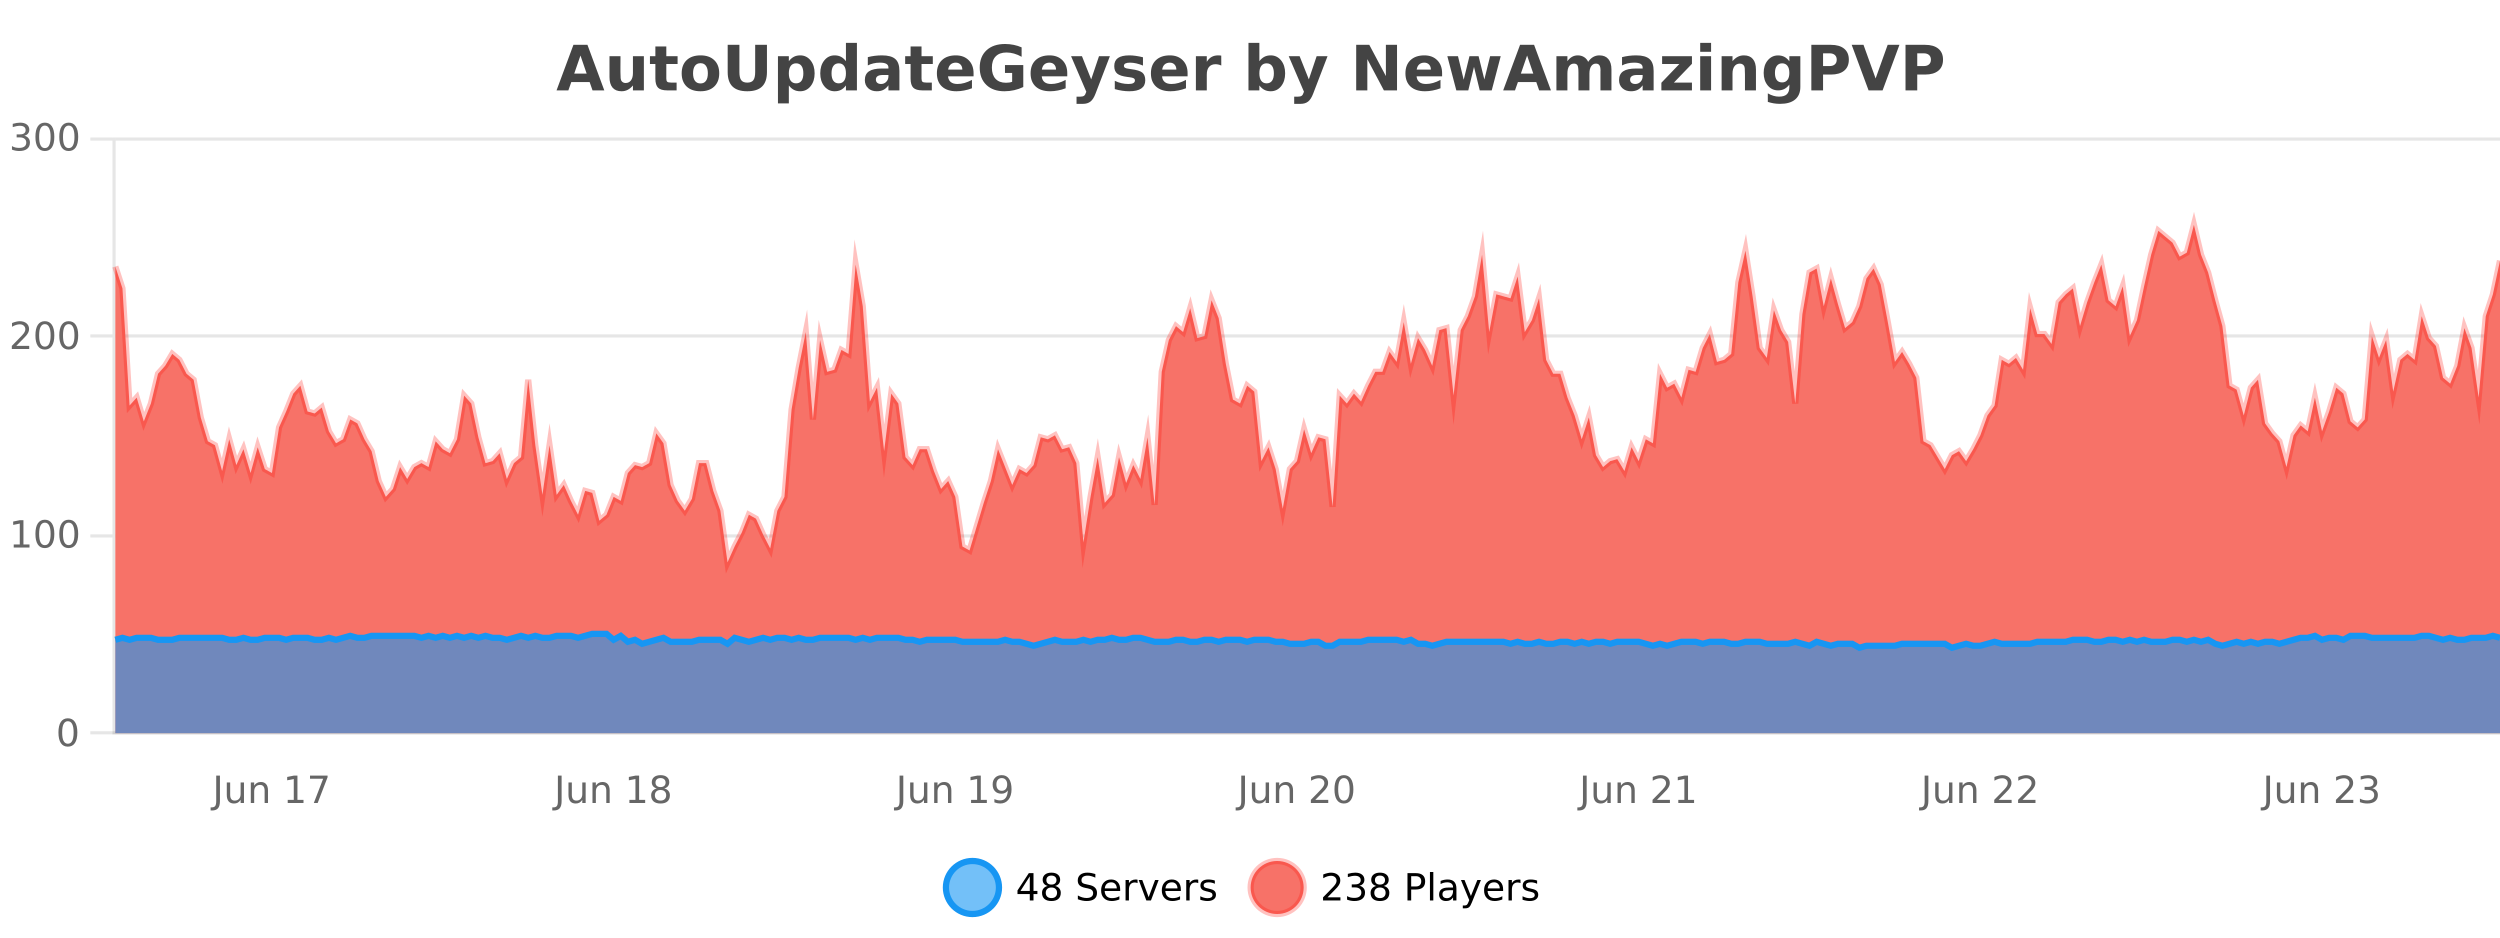 <?xml version="1.0" encoding="UTF-8"?>
<svg xmlns="http://www.w3.org/2000/svg" xmlns:xlink="http://www.w3.org/1999/xlink" width="800pt" height="300pt" viewBox="0 0 800 300" version="1.1">
<defs>
<clipPath id="clip1">
  <path d="M 274 263 L 348 263 L 348 300 L 274 300 Z M 274 263 "/>
</clipPath>
<clipPath id="clip2">
  <path d="M 371 263 L 446 263 L 446 300 L 371 300 Z M 371 263 "/>
</clipPath>
<clipPath id="clip3">
  <path d="M 36.906 71 L 800 71 L 800 234.602 L 36.906 234.602 Z M 36.906 71 "/>
</clipPath>
<clipPath id="clip4">
  <path d="M 35.906 43 L 800 43 L 800 209 L 35.906 209 Z M 35.906 43 "/>
</clipPath>
<clipPath id="clip5">
  <path d="M 36.906 202 L 800 202 L 800 234.602 L 36.906 234.602 Z M 36.906 202 "/>
</clipPath>
<clipPath id="clip6">
  <path d="M 35.906 174 L 800 174 L 800 235.602 L 35.906 235.602 Z M 35.906 174 "/>
</clipPath>
</defs>
<g id="surface1348071">
<rect x="0" y="0" width="800" height="300" style="fill:rgb(100%,100%,100%);fill-opacity:1;stroke:none;"/>
<path style="fill:none;stroke-width:1;stroke-linecap:butt;stroke-linejoin:miter;stroke:rgb(0%,0%,0%);stroke-opacity:0.098;stroke-miterlimit:10;" d="M 37 234.5 L 800 234.5 "/>
<path style="fill:none;stroke-width:1;stroke-linecap:butt;stroke-linejoin:miter;stroke:rgb(0%,0%,0%);stroke-opacity:0.098;stroke-miterlimit:10;" d="M 28.906 234.5 L 36 234.5 "/>
<path style="fill:none;stroke-width:1;stroke-linecap:butt;stroke-linejoin:miter;stroke:rgb(0%,0%,0%);stroke-opacity:0.098;stroke-miterlimit:10;" d="M 37 171.5 L 800 171.5 "/>
<path style="fill:none;stroke-width:1;stroke-linecap:butt;stroke-linejoin:miter;stroke:rgb(0%,0%,0%);stroke-opacity:0.098;stroke-miterlimit:10;" d="M 28.906 171.5 L 36 171.5 "/>
<path style="fill:none;stroke-width:1;stroke-linecap:butt;stroke-linejoin:miter;stroke:rgb(0%,0%,0%);stroke-opacity:0.098;stroke-miterlimit:10;" d="M 37 107.5 L 800 107.5 "/>
<path style="fill:none;stroke-width:1;stroke-linecap:butt;stroke-linejoin:miter;stroke:rgb(0%,0%,0%);stroke-opacity:0.098;stroke-miterlimit:10;" d="M 28.906 107.5 L 36 107.5 "/>
<path style="fill:none;stroke-width:1;stroke-linecap:butt;stroke-linejoin:miter;stroke:rgb(0%,0%,0%);stroke-opacity:0.098;stroke-miterlimit:10;" d="M 37 44.5 L 800 44.5 "/>
<path style="fill:none;stroke-width:1;stroke-linecap:butt;stroke-linejoin:miter;stroke:rgb(0%,0%,0%);stroke-opacity:0.098;stroke-miterlimit:10;" d="M 28.906 44.5 L 36 44.5 "/>
<path style=" stroke:none;fill-rule:nonzero;fill:rgb(9.02%,58.824%,95.294%);fill-opacity:0.6;" d="M 319.672 284 C 319.672 288.688 315.871 292.484 311.188 292.484 C 306.5 292.484 302.699 288.688 302.699 284 C 302.699 279.312 306.5 275.516 311.188 275.516 C 315.871 275.516 319.672 279.312 319.672 284 Z M 319.672 284 "/>
<g clip-path="url(#clip1)" clip-rule="nonzero">
<path style="fill:none;stroke-width:2;stroke-linecap:butt;stroke-linejoin:miter;stroke:rgb(9.02%,58.824%,95.294%);stroke-opacity:1;stroke-miterlimit:10;" d="M 319.672 284 C 319.672 288.688 315.871 292.484 311.188 292.484 C 306.5 292.484 302.699 288.688 302.699 284 C 302.699 279.312 306.5 275.516 311.188 275.516 C 315.871 275.516 319.672 279.312 319.672 284 Z M 319.672 284 "/>
</g>
<path style=" stroke:none;fill-rule:nonzero;fill:rgb(0%,0%,0%);fill-opacity:1;" d="M 329.531 280.438 L 326.547 285.109 L 329.531 285.109 Z M 329.219 279.406 L 330.719 279.406 L 330.719 285.109 L 331.969 285.109 L 331.969 286.094 L 330.719 286.094 L 330.719 288.156 L 329.531 288.156 L 329.531 286.094 L 325.594 286.094 L 325.594 284.953 Z M 336.449 284 C 335.887 284 335.441 284.152 335.121 284.453 C 334.797 284.758 334.637 285.168 334.637 285.688 C 334.637 286.219 334.797 286.637 335.121 286.938 C 335.441 287.242 335.887 287.391 336.449 287.391 C 337.012 287.391 337.453 287.242 337.777 286.938 C 338.098 286.637 338.262 286.219 338.262 285.688 C 338.262 285.168 338.098 284.758 337.777 284.453 C 337.465 284.152 337.02 284 336.449 284 Z M 335.262 283.5 C 334.762 283.375 334.363 283.141 334.074 282.797 C 333.793 282.445 333.652 282.016 333.652 281.516 C 333.652 280.82 333.902 280.266 334.402 279.859 C 334.902 279.453 335.582 279.25 336.449 279.25 C 337.324 279.25 338.004 279.453 338.496 279.859 C 338.996 280.266 339.246 280.82 339.246 281.516 C 339.246 282.016 339.105 282.445 338.824 282.797 C 338.543 283.141 338.145 283.375 337.637 283.5 C 338.207 283.637 338.652 283.898 338.965 284.281 C 339.285 284.668 339.449 285.137 339.449 285.688 C 339.449 286.543 339.188 287.199 338.668 287.656 C 338.156 288.105 337.418 288.328 336.449 288.328 C 335.488 288.328 334.75 288.105 334.23 287.656 C 333.707 287.199 333.449 286.543 333.449 285.688 C 333.449 285.137 333.609 284.668 333.934 284.281 C 334.254 283.898 334.699 283.637 335.262 283.5 Z M 334.84 281.625 C 334.84 282.086 334.98 282.438 335.262 282.688 C 335.543 282.938 335.938 283.062 336.449 283.062 C 336.957 283.062 337.355 282.938 337.637 282.688 C 337.926 282.438 338.074 282.086 338.074 281.625 C 338.074 281.18 337.926 280.828 337.637 280.578 C 337.355 280.32 336.957 280.188 336.449 280.188 C 335.938 280.188 335.543 280.32 335.262 280.578 C 334.98 280.828 334.84 281.18 334.84 281.625 Z M 350.508 279.688 L 350.508 280.844 C 350.059 280.637 349.633 280.48 349.227 280.375 C 348.828 280.262 348.449 280.203 348.086 280.203 C 347.438 280.203 346.938 280.328 346.586 280.578 C 346.242 280.828 346.07 281.188 346.07 281.656 C 346.07 282.043 346.184 282.336 346.414 282.531 C 346.641 282.73 347.086 282.887 347.742 283 L 348.445 283.156 C 349.328 283.324 349.98 283.621 350.398 284.047 C 350.824 284.465 351.039 285.027 351.039 285.734 C 351.039 286.59 350.75 287.234 350.18 287.672 C 349.617 288.109 348.781 288.328 347.68 288.328 C 347.273 288.328 346.836 288.281 346.367 288.188 C 345.898 288.094 345.414 287.953 344.914 287.766 L 344.914 286.547 C 345.391 286.82 345.859 287.023 346.32 287.156 C 346.789 287.293 347.242 287.359 347.68 287.359 C 348.355 287.359 348.875 287.23 349.242 286.969 C 349.617 286.699 349.805 286.32 349.805 285.828 C 349.805 285.402 349.668 285.07 349.398 284.828 C 349.137 284.578 348.703 284.398 348.102 284.281 L 347.383 284.141 C 346.496 283.965 345.855 283.688 345.461 283.312 C 345.074 282.938 344.883 282.418 344.883 281.75 C 344.883 280.969 345.152 280.359 345.695 279.922 C 346.234 279.477 346.984 279.25 347.945 279.25 C 348.359 279.25 348.777 279.289 349.195 279.359 C 349.621 279.434 350.059 279.543 350.508 279.688 Z M 358.453 284.609 L 358.453 285.125 L 353.484 285.125 C 353.535 285.875 353.758 286.445 354.156 286.828 C 354.562 287.215 355.117 287.406 355.828 287.406 C 356.242 287.406 356.645 287.359 357.031 287.266 C 357.426 287.164 357.816 287.008 358.203 286.797 L 358.203 287.828 C 357.805 287.984 357.406 288.105 357 288.188 C 356.594 288.281 356.18 288.328 355.766 288.328 C 354.723 288.328 353.895 288.027 353.281 287.422 C 352.664 286.809 352.359 285.98 352.359 284.938 C 352.359 283.867 352.648 283.016 353.234 282.391 C 353.816 281.758 354.598 281.438 355.578 281.438 C 356.461 281.438 357.16 281.727 357.672 282.297 C 358.191 282.859 358.453 283.633 358.453 284.609 Z M 357.375 284.281 C 357.363 283.699 357.195 283.23 356.875 282.875 C 356.551 282.523 356.125 282.344 355.594 282.344 C 354.988 282.344 354.504 282.516 354.141 282.859 C 353.785 283.203 353.582 283.684 353.531 284.297 Z M 364.023 282.594 C 363.898 282.531 363.762 282.484 363.617 282.453 C 363.48 282.414 363.324 282.391 363.148 282.391 C 362.543 282.391 362.074 282.59 361.742 282.984 C 361.418 283.383 361.258 283.953 361.258 284.703 L 361.258 288.156 L 360.18 288.156 L 360.18 281.594 L 361.258 281.594 L 361.258 282.609 C 361.484 282.215 361.781 281.922 362.148 281.734 C 362.512 281.539 362.953 281.438 363.477 281.438 C 363.547 281.438 363.625 281.445 363.711 281.453 C 363.805 281.465 363.902 281.48 364.008 281.5 Z M 364.379 281.594 L 365.52 281.594 L 367.566 287.094 L 369.629 281.594 L 370.77 281.594 L 368.301 288.156 L 366.832 288.156 Z M 377.871 284.609 L 377.871 285.125 L 372.902 285.125 C 372.953 285.875 373.176 286.445 373.574 286.828 C 373.98 287.215 374.535 287.406 375.246 287.406 C 375.66 287.406 376.062 287.359 376.449 287.266 C 376.844 287.164 377.234 287.008 377.621 286.797 L 377.621 287.828 C 377.223 287.984 376.824 288.105 376.418 288.188 C 376.012 288.281 375.598 288.328 375.184 288.328 C 374.141 288.328 373.312 288.027 372.699 287.422 C 372.082 286.809 371.777 285.98 371.777 284.938 C 371.777 283.867 372.066 283.016 372.652 282.391 C 373.234 281.758 374.016 281.438 374.996 281.438 C 375.879 281.438 376.578 281.727 377.09 282.297 C 377.609 282.859 377.871 283.633 377.871 284.609 Z M 376.793 284.281 C 376.781 283.699 376.613 283.23 376.293 282.875 C 375.969 282.523 375.543 282.344 375.012 282.344 C 374.406 282.344 373.922 282.516 373.559 282.859 C 373.203 283.203 373 283.684 372.949 284.297 Z M 383.441 282.594 C 383.316 282.531 383.18 282.484 383.035 282.453 C 382.898 282.414 382.742 282.391 382.566 282.391 C 381.961 282.391 381.492 282.59 381.16 282.984 C 380.836 283.383 380.676 283.953 380.676 284.703 L 380.676 288.156 L 379.598 288.156 L 379.598 281.594 L 380.676 281.594 L 380.676 282.609 C 380.902 282.215 381.199 281.922 381.566 281.734 C 381.93 281.539 382.371 281.438 382.895 281.438 C 382.965 281.438 383.043 281.445 383.129 281.453 C 383.223 281.465 383.32 281.48 383.426 281.5 Z M 388.75 281.781 L 388.75 282.812 C 388.445 282.656 388.129 282.543 387.797 282.469 C 387.473 282.387 387.133 282.344 386.781 282.344 C 386.25 282.344 385.848 282.43 385.578 282.594 C 385.305 282.75 385.172 282.996 385.172 283.328 C 385.172 283.578 385.266 283.777 385.453 283.922 C 385.648 284.059 386.039 284.188 386.625 284.312 L 386.984 284.406 C 387.754 284.562 388.301 284.793 388.625 285.094 C 388.945 285.398 389.109 285.812 389.109 286.344 C 389.109 286.961 388.863 287.445 388.375 287.797 C 387.895 288.152 387.234 288.328 386.391 288.328 C 386.035 288.328 385.664 288.289 385.281 288.219 C 384.906 288.156 384.508 288.059 384.094 287.922 L 384.094 286.797 C 384.488 287.008 384.879 287.164 385.266 287.266 C 385.648 287.371 386.035 287.422 386.422 287.422 C 386.922 287.422 387.305 287.34 387.578 287.172 C 387.859 286.996 388 286.746 388 286.422 C 388 286.133 387.898 285.906 387.703 285.75 C 387.504 285.594 387.07 285.445 386.406 285.297 L 386.031 285.219 C 385.363 285.074 384.879 284.855 384.578 284.562 C 384.285 284.273 384.141 283.875 384.141 283.375 C 384.141 282.75 384.359 282.273 384.797 281.938 C 385.234 281.605 385.852 281.438 386.656 281.438 C 387.051 281.438 387.426 281.469 387.781 281.531 C 388.133 281.586 388.457 281.668 388.75 281.781 Z M 321.188 277.016 "/>
<path style=" stroke:none;fill-rule:nonzero;fill:rgb(96.863%,44.706%,40.784%);fill-opacity:1;" d="M 417.172 284 C 417.172 288.688 413.375 292.484 408.688 292.484 C 404 292.484 400.203 288.688 400.203 284 C 400.203 279.312 404 275.516 408.688 275.516 C 413.375 275.516 417.172 279.312 417.172 284 Z M 417.172 284 "/>
<g clip-path="url(#clip2)" clip-rule="nonzero">
<path style="fill:none;stroke-width:2;stroke-linecap:butt;stroke-linejoin:miter;stroke:rgb(100%,4.706%,0%);stroke-opacity:0.247;stroke-miterlimit:10;" d="M 417.172 284 C 417.172 288.688 413.375 292.484 408.688 292.484 C 404 292.484 400.203 288.688 400.203 284 C 400.203 279.312 404 275.516 408.688 275.516 C 413.375 275.516 417.172 279.312 417.172 284 Z M 417.172 284 "/>
</g>
<path style=" stroke:none;fill-rule:nonzero;fill:rgb(0%,0%,0%);fill-opacity:1;" d="M 424.797 287.156 L 428.938 287.156 L 428.938 288.156 L 423.375 288.156 L 423.375 287.156 C 423.82 286.699 424.43 286.078 425.203 285.297 C 425.984 284.508 426.473 283.996 426.672 283.766 C 427.055 283.352 427.32 282.996 427.469 282.703 C 427.625 282.402 427.703 282.109 427.703 281.828 C 427.703 281.359 427.535 280.98 427.203 280.688 C 426.879 280.398 426.457 280.25 425.938 280.25 C 425.562 280.25 425.164 280.312 424.75 280.438 C 424.344 280.562 423.906 280.762 423.438 281.031 L 423.438 279.828 C 423.914 279.641 424.359 279.5 424.766 279.406 C 425.18 279.305 425.562 279.25 425.906 279.25 C 426.812 279.25 427.535 279.48 428.078 279.938 C 428.617 280.387 428.891 280.992 428.891 281.75 C 428.891 282.105 428.82 282.445 428.688 282.766 C 428.551 283.09 428.305 283.469 427.953 283.906 C 427.848 284.023 427.535 284.352 427.016 284.891 C 426.492 285.434 425.754 286.188 424.797 287.156 Z M 435.012 283.438 C 435.574 283.562 436.012 283.82 436.324 284.203 C 436.645 284.578 436.809 285.047 436.809 285.609 C 436.809 286.477 436.512 287.148 435.918 287.625 C 435.324 288.094 434.48 288.328 433.387 288.328 C 433.02 288.328 432.641 288.289 432.246 288.219 C 431.859 288.148 431.465 288.039 431.059 287.891 L 431.059 286.75 C 431.379 286.938 431.734 287.086 432.121 287.188 C 432.516 287.281 432.926 287.328 433.355 287.328 C 434.094 287.328 434.656 287.184 435.043 286.891 C 435.438 286.602 435.637 286.172 435.637 285.609 C 435.637 285.102 435.453 284.699 435.09 284.406 C 434.723 284.117 434.223 283.969 433.59 283.969 L 432.559 283.969 L 432.559 283 L 433.637 283 C 434.207 283 434.652 282.887 434.965 282.656 C 435.277 282.418 435.434 282.078 435.434 281.641 C 435.434 281.195 435.27 280.852 434.949 280.609 C 434.637 280.371 434.184 280.25 433.59 280.25 C 433.254 280.25 432.902 280.289 432.527 280.359 C 432.16 280.422 431.754 280.527 431.309 280.672 L 431.309 279.625 C 431.766 279.5 432.188 279.406 432.574 279.344 C 432.969 279.281 433.34 279.25 433.684 279.25 C 434.59 279.25 435.301 279.453 435.824 279.859 C 436.344 280.266 436.605 280.82 436.605 281.516 C 436.605 282.008 436.465 282.418 436.184 282.75 C 435.91 283.086 435.52 283.312 435.012 283.438 Z M 441.586 284 C 441.023 284 440.578 284.152 440.258 284.453 C 439.934 284.758 439.773 285.168 439.773 285.688 C 439.773 286.219 439.934 286.637 440.258 286.938 C 440.578 287.242 441.023 287.391 441.586 287.391 C 442.148 287.391 442.59 287.242 442.914 286.938 C 443.234 286.637 443.398 286.219 443.398 285.688 C 443.398 285.168 443.234 284.758 442.914 284.453 C 442.602 284.152 442.156 284 441.586 284 Z M 440.398 283.5 C 439.898 283.375 439.5 283.141 439.211 282.797 C 438.93 282.445 438.789 282.016 438.789 281.516 C 438.789 280.82 439.039 280.266 439.539 279.859 C 440.039 279.453 440.719 279.25 441.586 279.25 C 442.461 279.25 443.141 279.453 443.633 279.859 C 444.133 280.266 444.383 280.82 444.383 281.516 C 444.383 282.016 444.242 282.445 443.961 282.797 C 443.68 283.141 443.281 283.375 442.773 283.5 C 443.344 283.637 443.789 283.898 444.102 284.281 C 444.422 284.668 444.586 285.137 444.586 285.688 C 444.586 286.543 444.324 287.199 443.805 287.656 C 443.293 288.105 442.555 288.328 441.586 288.328 C 440.625 288.328 439.887 288.105 439.367 287.656 C 438.844 287.199 438.586 286.543 438.586 285.688 C 438.586 285.137 438.746 284.668 439.07 284.281 C 439.391 283.898 439.836 283.637 440.398 283.5 Z M 439.977 281.625 C 439.977 282.086 440.117 282.438 440.398 282.688 C 440.68 282.938 441.074 283.062 441.586 283.062 C 442.094 283.062 442.492 282.938 442.773 282.688 C 443.062 282.438 443.211 282.086 443.211 281.625 C 443.211 281.18 443.062 280.828 442.773 280.578 C 442.492 280.32 442.094 280.188 441.586 280.188 C 441.074 280.188 440.68 280.32 440.398 280.578 C 440.117 280.828 439.977 281.18 439.977 281.625 Z M 451.578 280.375 L 451.578 283.672 L 453.062 283.672 C 453.613 283.672 454.039 283.531 454.344 283.25 C 454.645 282.961 454.797 282.547 454.797 282.016 C 454.797 281.496 454.645 281.094 454.344 280.812 C 454.039 280.523 453.613 280.375 453.062 280.375 Z M 450.391 279.406 L 453.062 279.406 C 454.051 279.406 454.797 279.633 455.297 280.078 C 455.797 280.516 456.047 281.164 456.047 282.016 C 456.047 282.883 455.797 283.539 455.297 283.984 C 454.797 284.422 454.051 284.641 453.062 284.641 L 451.578 284.641 L 451.578 288.156 L 450.391 288.156 Z M 457.582 279.031 L 458.66 279.031 L 458.66 288.156 L 457.582 288.156 Z M 463.898 284.859 C 463.031 284.859 462.43 284.961 462.086 285.156 C 461.75 285.355 461.586 285.695 461.586 286.172 C 461.586 286.559 461.711 286.867 461.961 287.094 C 462.219 287.312 462.562 287.422 462.992 287.422 C 463.594 287.422 464.074 287.215 464.43 286.797 C 464.793 286.371 464.977 285.805 464.977 285.094 L 464.977 284.859 Z M 466.055 284.406 L 466.055 288.156 L 464.977 288.156 L 464.977 287.156 C 464.727 287.555 464.418 287.852 464.055 288.047 C 463.688 288.234 463.242 288.328 462.711 288.328 C 462.031 288.328 461.496 288.141 461.102 287.766 C 460.703 287.383 460.508 286.875 460.508 286.25 C 460.508 285.512 460.75 284.953 461.242 284.578 C 461.742 284.203 462.48 284.016 463.461 284.016 L 464.977 284.016 L 464.977 283.906 C 464.977 283.406 464.809 283.023 464.477 282.75 C 464.152 282.48 463.699 282.344 463.117 282.344 C 462.742 282.344 462.371 282.391 462.008 282.484 C 461.652 282.578 461.312 282.715 460.992 282.891 L 460.992 281.891 C 461.387 281.734 461.766 281.621 462.133 281.547 C 462.508 281.477 462.871 281.438 463.227 281.438 C 464.172 281.438 464.883 281.684 465.352 282.172 C 465.82 282.664 466.055 283.406 466.055 284.406 Z M 471.004 288.766 C 470.699 289.547 470.402 290.055 470.113 290.297 C 469.82 290.535 469.434 290.656 468.957 290.656 L 468.098 290.656 L 468.098 289.75 L 468.723 289.75 C 469.023 289.75 469.254 289.676 469.41 289.531 C 469.574 289.395 469.758 289.066 469.957 288.547 L 470.16 288.047 L 467.504 281.594 L 468.645 281.594 L 470.691 286.719 L 472.754 281.594 L 473.895 281.594 Z M 480.996 284.609 L 480.996 285.125 L 476.027 285.125 C 476.078 285.875 476.301 286.445 476.699 286.828 C 477.105 287.215 477.66 287.406 478.371 287.406 C 478.785 287.406 479.188 287.359 479.574 287.266 C 479.969 287.164 480.359 287.008 480.746 286.797 L 480.746 287.828 C 480.348 287.984 479.949 288.105 479.543 288.188 C 479.137 288.281 478.723 288.328 478.309 288.328 C 477.266 288.328 476.438 288.027 475.824 287.422 C 475.207 286.809 474.902 285.98 474.902 284.938 C 474.902 283.867 475.191 283.016 475.777 282.391 C 476.359 281.758 477.141 281.438 478.121 281.438 C 479.004 281.438 479.703 281.727 480.215 282.297 C 480.734 282.859 480.996 283.633 480.996 284.609 Z M 479.918 284.281 C 479.906 283.699 479.738 283.23 479.418 282.875 C 479.094 282.523 478.668 282.344 478.137 282.344 C 477.531 282.344 477.047 282.516 476.684 282.859 C 476.328 283.203 476.125 283.684 476.074 284.297 Z M 486.566 282.594 C 486.441 282.531 486.305 282.484 486.16 282.453 C 486.023 282.414 485.867 282.391 485.691 282.391 C 485.086 282.391 484.617 282.59 484.285 282.984 C 483.961 283.383 483.801 283.953 483.801 284.703 L 483.801 288.156 L 482.723 288.156 L 482.723 281.594 L 483.801 281.594 L 483.801 282.609 C 484.027 282.215 484.324 281.922 484.691 281.734 C 485.055 281.539 485.496 281.438 486.02 281.438 C 486.09 281.438 486.168 281.445 486.254 281.453 C 486.348 281.465 486.445 281.48 486.551 281.5 Z M 491.875 281.781 L 491.875 282.812 C 491.57 282.656 491.254 282.543 490.922 282.469 C 490.598 282.387 490.258 282.344 489.906 282.344 C 489.375 282.344 488.973 282.43 488.703 282.594 C 488.43 282.75 488.297 282.996 488.297 283.328 C 488.297 283.578 488.391 283.777 488.578 283.922 C 488.773 284.059 489.164 284.188 489.75 284.312 L 490.109 284.406 C 490.879 284.562 491.426 284.793 491.75 285.094 C 492.07 285.398 492.234 285.812 492.234 286.344 C 492.234 286.961 491.988 287.445 491.5 287.797 C 491.02 288.152 490.359 288.328 489.516 288.328 C 489.16 288.328 488.789 288.289 488.406 288.219 C 488.031 288.156 487.633 288.059 487.219 287.922 L 487.219 286.797 C 487.613 287.008 488.004 287.164 488.391 287.266 C 488.773 287.371 489.16 287.422 489.547 287.422 C 490.047 287.422 490.43 287.34 490.703 287.172 C 490.984 286.996 491.125 286.746 491.125 286.422 C 491.125 286.133 491.023 285.906 490.828 285.75 C 490.629 285.594 490.195 285.445 489.531 285.297 L 489.156 285.219 C 488.488 285.074 488.004 284.855 487.703 284.562 C 487.41 284.273 487.266 283.875 487.266 283.375 C 487.266 282.75 487.484 282.273 487.922 281.938 C 488.359 281.605 488.977 281.438 489.781 281.438 C 490.176 281.438 490.551 281.469 490.906 281.531 C 491.258 281.586 491.582 281.668 491.875 281.781 Z M 418.688 277.016 "/>
<path style=" stroke:none;fill-rule:nonzero;fill:rgb(26.667%,26.667%,26.667%);fill-opacity:1;" d="M 188.688 26.266 L 182.812 26.266 L 181.875 28.922 L 178.094 28.922 L 183.5 14.344 L 187.984 14.344 L 193.375 28.922 L 189.609 28.922 Z M 183.75 23.562 L 187.734 23.562 L 185.75 17.766 Z M 195.039 24.656 L 195.039 17.984 L 198.555 17.984 L 198.555 19.078 C 198.555 19.672 198.547 20.418 198.539 21.312 C 198.539 22.211 198.539 22.805 198.539 23.094 C 198.539 23.98 198.559 24.617 198.602 25 C 198.652 25.387 198.73 25.668 198.836 25.844 C 198.98 26.074 199.168 26.25 199.398 26.375 C 199.625 26.5 199.891 26.562 200.195 26.562 C 200.922 26.562 201.496 26.281 201.914 25.719 C 202.328 25.156 202.539 24.383 202.539 23.391 L 202.539 17.984 L 206.039 17.984 L 206.039 28.922 L 202.539 28.922 L 202.539 27.344 C 202.008 27.98 201.445 28.449 200.852 28.75 C 200.266 29.051 199.621 29.203 198.914 29.203 C 197.652 29.203 196.688 28.82 196.023 28.047 C 195.367 27.266 195.039 26.137 195.039 24.656 Z M 213.219 14.875 L 213.219 17.984 L 216.828 17.984 L 216.828 20.484 L 213.219 20.484 L 213.219 25.125 C 213.219 25.637 213.316 25.98 213.516 26.156 C 213.723 26.336 214.125 26.422 214.719 26.422 L 216.516 26.422 L 216.516 28.922 L 213.516 28.922 C 212.141 28.922 211.16 28.637 210.578 28.062 C 210.004 27.48 209.719 26.5 209.719 25.125 L 209.719 20.484 L 207.984 20.484 L 207.984 17.984 L 209.719 17.984 L 209.719 14.875 Z M 224.168 20.219 C 223.387 20.219 222.793 20.5 222.387 21.062 C 221.98 21.617 221.777 22.418 221.777 23.469 C 221.777 24.512 221.98 25.312 222.387 25.875 C 222.793 26.43 223.387 26.703 224.168 26.703 C 224.926 26.703 225.504 26.43 225.902 25.875 C 226.309 25.312 226.512 24.512 226.512 23.469 C 226.512 22.418 226.309 21.617 225.902 21.062 C 225.504 20.5 224.926 20.219 224.168 20.219 Z M 224.168 17.719 C 226.043 17.719 227.504 18.23 228.559 19.25 C 229.621 20.262 230.152 21.668 230.152 23.469 C 230.152 25.262 229.621 26.668 228.559 27.688 C 227.504 28.699 226.043 29.203 224.168 29.203 C 222.27 29.203 220.793 28.699 219.73 27.688 C 218.668 26.668 218.137 25.262 218.137 23.469 C 218.137 21.668 218.668 20.262 219.73 19.25 C 220.793 18.23 222.27 17.719 224.168 17.719 Z M 232.859 14.344 L 236.609 14.344 L 236.609 23.078 C 236.609 24.289 236.805 25.152 237.203 25.672 C 237.598 26.184 238.238 26.438 239.125 26.438 C 240.031 26.438 240.676 26.184 241.062 25.672 C 241.457 25.152 241.656 24.289 241.656 23.078 L 241.656 14.344 L 245.422 14.344 L 245.422 23.078 C 245.422 25.141 244.898 26.68 243.859 27.688 C 242.828 28.699 241.25 29.203 239.125 29.203 C 237.008 29.203 235.438 28.699 234.406 27.688 C 233.375 26.68 232.859 25.141 232.859 23.078 Z M 252.43 27.344 L 252.43 33.078 L 248.945 33.078 L 248.945 17.984 L 252.43 17.984 L 252.43 19.578 C 252.918 18.945 253.453 18.477 254.039 18.172 C 254.621 17.871 255.293 17.719 256.055 17.719 C 257.406 17.719 258.516 18.258 259.383 19.328 C 260.246 20.402 260.68 21.781 260.68 23.469 C 260.68 25.148 260.246 26.523 259.383 27.594 C 258.516 28.668 257.406 29.203 256.055 29.203 C 255.293 29.203 254.621 29.051 254.039 28.75 C 253.453 28.449 252.918 27.98 252.43 27.344 Z M 254.758 20.266 C 254.008 20.266 253.43 20.543 253.023 21.094 C 252.625 21.637 252.43 22.43 252.43 23.469 C 252.43 24.5 252.625 25.293 253.023 25.844 C 253.43 26.398 254.008 26.672 254.758 26.672 C 255.508 26.672 256.078 26.402 256.477 25.859 C 256.871 25.309 257.07 24.512 257.07 23.469 C 257.07 22.43 256.871 21.637 256.477 21.094 C 256.078 20.543 255.508 20.266 254.758 20.266 Z M 270.699 19.578 L 270.699 13.719 L 274.215 13.719 L 274.215 28.922 L 270.699 28.922 L 270.699 27.344 C 270.219 27.992 269.688 28.465 269.105 28.766 C 268.52 29.055 267.848 29.203 267.09 29.203 C 265.746 29.203 264.641 28.668 263.777 27.594 C 262.91 26.523 262.48 25.148 262.48 23.469 C 262.48 21.781 262.91 20.402 263.777 19.328 C 264.641 18.258 265.746 17.719 267.09 17.719 C 267.848 17.719 268.52 17.871 269.105 18.172 C 269.688 18.477 270.219 18.945 270.699 19.578 Z M 268.387 26.672 C 269.137 26.672 269.707 26.402 270.105 25.859 C 270.5 25.309 270.699 24.512 270.699 23.469 C 270.699 22.43 270.5 21.637 270.105 21.094 C 269.707 20.543 269.137 20.266 268.387 20.266 C 267.645 20.266 267.078 20.543 266.684 21.094 C 266.285 21.637 266.09 22.43 266.09 23.469 C 266.09 24.512 266.285 25.309 266.684 25.859 C 267.078 26.402 267.645 26.672 268.387 26.672 Z M 282.469 24 C 281.738 24 281.191 24.125 280.828 24.375 C 280.461 24.617 280.281 24.98 280.281 25.469 C 280.281 25.906 280.426 26.25 280.719 26.5 C 281.02 26.75 281.43 26.875 281.953 26.875 C 282.609 26.875 283.16 26.641 283.609 26.172 C 284.066 25.703 284.297 25.117 284.297 24.406 L 284.297 24 Z M 287.812 22.688 L 287.812 28.922 L 284.297 28.922 L 284.297 27.297 C 283.828 27.965 283.297 28.449 282.703 28.75 C 282.117 29.051 281.406 29.203 280.562 29.203 C 279.438 29.203 278.52 28.875 277.812 28.219 C 277.102 27.555 276.75 26.695 276.75 25.641 C 276.75 24.359 277.188 23.422 278.062 22.828 C 278.945 22.227 280.336 21.922 282.234 21.922 L 284.297 21.922 L 284.297 21.641 C 284.297 21.09 284.078 20.688 283.641 20.438 C 283.203 20.18 282.52 20.047 281.594 20.047 C 280.844 20.047 280.145 20.125 279.5 20.281 C 278.852 20.43 278.254 20.648 277.703 20.938 L 277.703 18.281 C 278.453 18.094 279.203 17.953 279.953 17.859 C 280.711 17.766 281.473 17.719 282.234 17.719 C 284.203 17.719 285.625 18.109 286.5 18.891 C 287.375 19.664 287.812 20.93 287.812 22.688 Z M 294.887 14.875 L 294.887 17.984 L 298.496 17.984 L 298.496 20.484 L 294.887 20.484 L 294.887 25.125 C 294.887 25.637 294.984 25.98 295.184 26.156 C 295.391 26.336 295.793 26.422 296.387 26.422 L 298.184 26.422 L 298.184 28.922 L 295.184 28.922 C 293.809 28.922 292.828 28.637 292.246 28.062 C 291.672 27.48 291.387 26.5 291.387 25.125 L 291.387 20.484 L 289.652 20.484 L 289.652 17.984 L 291.387 17.984 L 291.387 14.875 Z M 311.539 23.422 L 311.539 24.422 L 303.367 24.422 C 303.449 25.246 303.746 25.859 304.258 26.266 C 304.766 26.672 305.477 26.875 306.383 26.875 C 307.121 26.875 307.875 26.766 308.648 26.547 C 309.418 26.328 310.211 26 311.023 25.562 L 311.023 28.25 C 310.199 28.562 309.371 28.797 308.539 28.953 C 307.715 29.117 306.891 29.203 306.07 29.203 C 304.09 29.203 302.547 28.703 301.445 27.703 C 300.352 26.695 299.805 25.281 299.805 23.469 C 299.805 21.68 300.34 20.273 301.414 19.25 C 302.496 18.23 303.98 17.719 305.867 17.719 C 307.586 17.719 308.961 18.242 309.992 19.281 C 311.023 20.312 311.539 21.695 311.539 23.422 Z M 307.945 22.266 C 307.945 21.602 307.75 21.062 307.367 20.656 C 306.98 20.25 306.477 20.047 305.852 20.047 C 305.172 20.047 304.621 20.242 304.195 20.625 C 303.777 21 303.516 21.547 303.414 22.266 Z M 327.449 27.844 C 326.512 28.293 325.535 28.633 324.527 28.859 C 323.527 29.086 322.484 29.203 321.402 29.203 C 318.973 29.203 317.051 28.527 315.637 27.172 C 314.219 25.809 313.512 23.965 313.512 21.641 C 313.512 19.297 314.23 17.453 315.668 16.109 C 317.113 14.758 319.098 14.078 321.621 14.078 C 322.59 14.078 323.516 14.172 324.402 14.359 C 325.285 14.539 326.125 14.805 326.918 15.156 L 326.918 18.172 C 326.105 17.715 325.293 17.371 324.48 17.141 C 323.676 16.914 322.875 16.797 322.074 16.797 C 320.574 16.797 319.418 17.219 318.605 18.062 C 317.801 18.898 317.402 20.09 317.402 21.641 C 317.402 23.184 317.793 24.375 318.574 25.219 C 319.355 26.062 320.465 26.484 321.902 26.484 C 322.285 26.484 322.645 26.461 322.98 26.406 C 323.324 26.355 323.625 26.277 323.887 26.172 L 323.887 23.344 L 321.59 23.344 L 321.59 20.828 L 327.449 20.828 Z M 341.523 23.422 L 341.523 24.422 L 333.352 24.422 C 333.434 25.246 333.73 25.859 334.242 26.266 C 334.75 26.672 335.461 26.875 336.367 26.875 C 337.105 26.875 337.859 26.766 338.633 26.547 C 339.402 26.328 340.195 26 341.008 25.562 L 341.008 28.25 C 340.184 28.562 339.355 28.797 338.523 28.953 C 337.699 29.117 336.875 29.203 336.055 29.203 C 334.074 29.203 332.531 28.703 331.43 27.703 C 330.336 26.695 329.789 25.281 329.789 23.469 C 329.789 21.68 330.324 20.273 331.398 19.25 C 332.48 18.23 333.965 17.719 335.852 17.719 C 337.57 17.719 338.945 18.242 339.977 19.281 C 341.008 20.312 341.523 21.695 341.523 23.422 Z M 337.93 22.266 C 337.93 21.602 337.734 21.062 337.352 20.656 C 336.965 20.25 336.461 20.047 335.836 20.047 C 335.156 20.047 334.605 20.242 334.18 20.625 C 333.762 21 333.5 21.547 333.398 22.266 Z M 342.742 17.984 L 346.227 17.984 L 349.18 25.406 L 351.68 17.984 L 355.164 17.984 L 350.57 29.953 C 350.109 31.172 349.57 32.02 348.945 32.5 C 348.328 32.988 347.523 33.234 346.523 33.234 L 344.492 33.234 L 344.492 30.938 L 345.586 30.938 C 346.18 30.938 346.609 30.844 346.883 30.656 C 347.152 30.469 347.359 30.129 347.508 29.641 L 347.617 29.344 Z M 365.75 18.328 L 365.75 20.984 C 365.008 20.672 364.289 20.438 363.594 20.281 C 362.895 20.125 362.234 20.047 361.609 20.047 C 360.953 20.047 360.461 20.133 360.141 20.297 C 359.816 20.465 359.656 20.719 359.656 21.062 C 359.656 21.344 359.773 21.559 360.016 21.703 C 360.266 21.852 360.703 21.961 361.328 22.031 L 361.953 22.125 C 363.742 22.355 364.945 22.73 365.562 23.25 C 366.176 23.773 366.484 24.59 366.484 25.703 C 366.484 26.871 366.051 27.746 365.188 28.328 C 364.332 28.914 363.055 29.203 361.359 29.203 C 360.629 29.203 359.879 29.145 359.109 29.031 C 358.336 28.918 357.547 28.746 356.734 28.516 L 356.734 25.859 C 357.43 26.203 358.145 26.461 358.875 26.625 C 359.602 26.793 360.348 26.875 361.109 26.875 C 361.797 26.875 362.312 26.781 362.656 26.594 C 363 26.406 363.172 26.125 363.172 25.75 C 363.172 25.438 363.051 25.211 362.812 25.062 C 362.57 24.906 362.098 24.789 361.391 24.703 L 360.781 24.625 C 359.219 24.43 358.125 24.07 357.5 23.547 C 356.875 23.016 356.562 22.215 356.562 21.141 C 356.562 19.984 356.957 19.125 357.75 18.562 C 358.551 18 359.77 17.719 361.406 17.719 C 362.051 17.719 362.727 17.773 363.438 17.875 C 364.145 17.969 364.914 18.121 365.75 18.328 Z M 380.027 23.422 L 380.027 24.422 L 371.855 24.422 C 371.938 25.246 372.234 25.859 372.746 26.266 C 373.254 26.672 373.965 26.875 374.871 26.875 C 375.609 26.875 376.363 26.766 377.137 26.547 C 377.906 26.328 378.699 26 379.512 25.562 L 379.512 28.25 C 378.688 28.562 377.859 28.797 377.027 28.953 C 376.203 29.117 375.379 29.203 374.559 29.203 C 372.578 29.203 371.035 28.703 369.934 27.703 C 368.84 26.695 368.293 25.281 368.293 23.469 C 368.293 21.68 368.828 20.273 369.902 19.25 C 370.984 18.23 372.469 17.719 374.355 17.719 C 376.074 17.719 377.449 18.242 378.48 19.281 C 379.512 20.312 380.027 21.695 380.027 23.422 Z M 376.434 22.266 C 376.434 21.602 376.238 21.062 375.855 20.656 C 375.469 20.25 374.965 20.047 374.34 20.047 C 373.66 20.047 373.109 20.242 372.684 20.625 C 372.266 21 372.004 21.547 371.902 22.266 Z M 390.812 20.969 C 390.5 20.824 390.191 20.719 389.891 20.656 C 389.586 20.586 389.285 20.547 388.984 20.547 C 388.078 20.547 387.379 20.836 386.891 21.406 C 386.41 21.98 386.172 22.805 386.172 23.875 L 386.172 28.922 L 382.688 28.922 L 382.688 17.984 L 386.172 17.984 L 386.172 19.781 C 386.617 19.062 387.133 18.543 387.719 18.219 C 388.301 17.887 389 17.719 389.812 17.719 C 389.938 17.719 390.066 17.727 390.203 17.734 C 390.336 17.746 390.535 17.766 390.797 17.797 Z M 405.324 26.672 C 406.074 26.672 406.645 26.402 407.043 25.859 C 407.438 25.309 407.637 24.512 407.637 23.469 C 407.637 22.43 407.438 21.637 407.043 21.094 C 406.645 20.543 406.074 20.266 405.324 20.266 C 404.574 20.266 403.996 20.543 403.59 21.094 C 403.191 21.637 402.996 22.43 402.996 23.469 C 402.996 24.5 403.191 25.293 403.59 25.844 C 403.996 26.398 404.574 26.672 405.324 26.672 Z M 402.996 19.578 C 403.484 18.945 404.02 18.477 404.605 18.172 C 405.188 17.871 405.859 17.719 406.621 17.719 C 407.973 17.719 409.082 18.258 409.949 19.328 C 410.812 20.402 411.246 21.781 411.246 23.469 C 411.246 25.148 410.812 26.523 409.949 27.594 C 409.082 28.668 407.973 29.203 406.621 29.203 C 405.859 29.203 405.188 29.051 404.605 28.75 C 404.02 28.449 403.484 27.98 402.996 27.344 L 402.996 28.922 L 399.512 28.922 L 399.512 13.719 L 402.996 13.719 Z M 412.391 17.984 L 415.875 17.984 L 418.828 25.406 L 421.328 17.984 L 424.812 17.984 L 420.219 29.953 C 419.758 31.172 419.219 32.02 418.594 32.5 C 417.977 32.988 417.172 33.234 416.172 33.234 L 414.141 33.234 L 414.141 30.938 L 415.234 30.938 C 415.828 30.938 416.258 30.844 416.531 30.656 C 416.801 30.469 417.008 30.129 417.156 29.641 L 417.266 29.344 Z M 433.984 14.344 L 438.172 14.344 L 443.484 24.344 L 443.484 14.344 L 447.047 14.344 L 447.047 28.922 L 442.844 28.922 L 437.547 18.922 L 437.547 28.922 L 433.984 28.922 Z M 461.473 23.422 L 461.473 24.422 L 453.301 24.422 C 453.383 25.246 453.68 25.859 454.191 26.266 C 454.699 26.672 455.41 26.875 456.316 26.875 C 457.055 26.875 457.809 26.766 458.582 26.547 C 459.352 26.328 460.145 26 460.957 25.562 L 460.957 28.25 C 460.133 28.562 459.305 28.797 458.473 28.953 C 457.648 29.117 456.824 29.203 456.004 29.203 C 454.023 29.203 452.48 28.703 451.379 27.703 C 450.285 26.695 449.738 25.281 449.738 23.469 C 449.738 21.68 450.273 20.273 451.348 19.25 C 452.43 18.23 453.914 17.719 455.801 17.719 C 457.52 17.719 458.895 18.242 459.926 19.281 C 460.957 20.312 461.473 21.695 461.473 23.422 Z M 457.879 22.266 C 457.879 21.602 457.684 21.062 457.301 20.656 C 456.914 20.25 456.41 20.047 455.785 20.047 C 455.105 20.047 454.555 20.242 454.129 20.625 C 453.711 21 453.449 21.547 453.348 22.266 Z M 463.148 17.984 L 466.555 17.984 L 468.383 25.516 L 470.227 17.984 L 473.148 17.984 L 474.992 25.438 L 476.836 17.984 L 480.227 17.984 L 477.352 28.922 L 473.523 28.922 L 471.68 21.406 L 469.852 28.922 L 466.023 28.922 Z M 491.609 26.266 L 485.734 26.266 L 484.797 28.922 L 481.016 28.922 L 486.422 14.344 L 490.906 14.344 L 496.297 28.922 L 492.531 28.922 Z M 486.672 23.562 L 490.656 23.562 L 488.672 17.766 Z M 508.211 19.797 C 508.656 19.121 509.184 18.605 509.789 18.25 C 510.402 17.898 511.074 17.719 511.805 17.719 C 513.055 17.719 514.008 18.109 514.664 18.891 C 515.328 19.664 515.664 20.789 515.664 22.266 L 515.664 28.922 L 512.148 28.922 L 512.148 23.219 C 512.148 23.137 512.148 23.047 512.148 22.953 C 512.156 22.859 512.164 22.73 512.164 22.562 C 512.164 21.793 512.047 21.234 511.82 20.891 C 511.59 20.539 511.219 20.359 510.711 20.359 C 510.055 20.359 509.543 20.637 509.18 21.188 C 508.812 21.73 508.625 22.516 508.617 23.547 L 508.617 28.922 L 505.102 28.922 L 505.102 23.219 C 505.102 22.012 504.996 21.234 504.789 20.891 C 504.578 20.539 504.211 20.359 503.68 20.359 C 503 20.359 502.48 20.637 502.117 21.188 C 501.75 21.73 501.57 22.516 501.57 23.547 L 501.57 28.922 L 498.055 28.922 L 498.055 17.984 L 501.57 17.984 L 501.57 19.578 C 502.008 18.965 502.5 18.5 503.055 18.188 C 503.605 17.875 504.219 17.719 504.898 17.719 C 505.648 17.719 506.312 17.902 506.898 18.266 C 507.48 18.633 507.918 19.141 508.211 19.797 Z M 523.816 24 C 523.086 24 522.539 24.125 522.176 24.375 C 521.809 24.617 521.629 24.98 521.629 25.469 C 521.629 25.906 521.773 26.25 522.066 26.5 C 522.367 26.75 522.777 26.875 523.301 26.875 C 523.957 26.875 524.508 26.641 524.957 26.172 C 525.414 25.703 525.645 25.117 525.645 24.406 L 525.645 24 Z M 529.16 22.688 L 529.16 28.922 L 525.645 28.922 L 525.645 27.297 C 525.176 27.965 524.645 28.449 524.051 28.75 C 523.465 29.051 522.754 29.203 521.91 29.203 C 520.785 29.203 519.867 28.875 519.16 28.219 C 518.449 27.555 518.098 26.695 518.098 25.641 C 518.098 24.359 518.535 23.422 519.41 22.828 C 520.293 22.227 521.684 21.922 523.582 21.922 L 525.645 21.922 L 525.645 21.641 C 525.645 21.09 525.426 20.688 524.988 20.438 C 524.551 20.18 523.867 20.047 522.941 20.047 C 522.191 20.047 521.492 20.125 520.848 20.281 C 520.199 20.43 519.602 20.648 519.051 20.938 L 519.051 18.281 C 519.801 18.094 520.551 17.953 521.301 17.859 C 522.059 17.766 522.82 17.719 523.582 17.719 C 525.551 17.719 526.973 18.109 527.848 18.891 C 528.723 19.664 529.16 20.93 529.16 22.688 Z M 531.875 17.984 L 541.422 17.984 L 541.422 20.422 L 535.656 26.422 L 541.422 26.422 L 541.422 28.922 L 531.641 28.922 L 531.641 26.484 L 537.391 20.484 L 531.875 20.484 Z M 544.062 17.984 L 547.547 17.984 L 547.547 28.922 L 544.062 28.922 Z M 544.062 13.719 L 547.547 13.719 L 547.547 16.578 L 544.062 16.578 Z M 561.902 22.266 L 561.902 28.922 L 558.387 28.922 L 558.387 23.828 C 558.387 22.883 558.363 22.23 558.324 21.875 C 558.281 21.512 558.207 21.246 558.105 21.078 C 557.969 20.852 557.781 20.672 557.543 20.547 C 557.312 20.422 557.047 20.359 556.746 20.359 C 556.016 20.359 555.441 20.641 555.027 21.203 C 554.609 21.766 554.402 22.547 554.402 23.547 L 554.402 28.922 L 550.918 28.922 L 550.918 17.984 L 554.402 17.984 L 554.402 19.578 C 554.934 18.945 555.496 18.477 556.09 18.172 C 556.684 17.871 557.332 17.719 558.043 17.719 C 559.312 17.719 560.27 18.109 560.918 18.891 C 561.574 19.664 561.902 20.789 561.902 22.266 Z M 572.594 27.062 C 572.113 27.699 571.582 28.168 571 28.469 C 570.414 28.773 569.742 28.922 568.984 28.922 C 567.648 28.922 566.547 28.398 565.672 27.344 C 564.805 26.293 564.375 24.953 564.375 23.328 C 564.375 21.695 564.805 20.355 565.672 19.312 C 566.547 18.262 567.648 17.734 568.984 17.734 C 569.742 17.734 570.414 17.887 571 18.188 C 571.582 18.492 572.113 18.965 572.594 19.609 L 572.594 17.984 L 576.109 17.984 L 576.109 27.812 C 576.109 29.57 575.551 30.914 574.438 31.844 C 573.332 32.77 571.723 33.234 569.609 33.234 C 568.93 33.234 568.27 33.18 567.625 33.078 C 566.988 32.973 566.348 32.816 565.703 32.609 L 565.703 29.875 C 566.316 30.227 566.914 30.488 567.5 30.656 C 568.082 30.832 568.672 30.922 569.266 30.922 C 570.41 30.922 571.25 30.672 571.781 30.172 C 572.32 29.672 572.594 28.887 572.594 27.812 Z M 570.281 20.266 C 569.562 20.266 569 20.531 568.594 21.062 C 568.188 21.594 567.984 22.352 567.984 23.328 C 567.984 24.328 568.176 25.09 568.562 25.609 C 568.957 26.121 569.531 26.375 570.281 26.375 C 571.008 26.375 571.578 26.109 571.984 25.578 C 572.391 25.047 572.594 24.297 572.594 23.328 C 572.594 22.352 572.391 21.594 571.984 21.062 C 571.578 20.531 571.008 20.266 570.281 20.266 Z M 579.629 14.344 L 585.863 14.344 C 587.715 14.344 589.137 14.758 590.129 15.578 C 591.129 16.402 591.629 17.574 591.629 19.094 C 591.629 20.625 591.129 21.805 590.129 22.625 C 589.137 23.449 587.715 23.859 585.863 23.859 L 583.379 23.859 L 583.379 28.922 L 579.629 28.922 Z M 583.379 17.062 L 583.379 21.141 L 585.457 21.141 C 586.184 21.141 586.746 20.965 587.145 20.609 C 587.551 20.258 587.754 19.75 587.754 19.094 C 587.754 18.449 587.551 17.949 587.145 17.594 C 586.746 17.242 586.184 17.062 585.457 17.062 Z M 592.539 14.344 L 596.32 14.344 L 600.195 25.109 L 604.055 14.344 L 607.82 14.344 L 602.43 28.922 L 597.945 28.922 Z M 609.766 14.344 L 616 14.344 C 617.852 14.344 619.273 14.758 620.266 15.578 C 621.266 16.402 621.766 17.574 621.766 19.094 C 621.766 20.625 621.266 21.805 620.266 22.625 C 619.273 23.449 617.852 23.859 616 23.859 L 613.516 23.859 L 613.516 28.922 L 609.766 28.922 Z M 613.516 17.062 L 613.516 21.141 L 615.594 21.141 C 616.32 21.141 616.883 20.965 617.281 20.609 C 617.688 20.258 617.891 19.75 617.891 19.094 C 617.891 18.449 617.688 17.949 617.281 17.594 C 616.883 17.242 616.32 17.062 615.594 17.062 Z M 178 10.359 "/>
<path style="fill:none;stroke-width:1;stroke-linecap:butt;stroke-linejoin:miter;stroke:rgb(0%,0%,0%);stroke-opacity:0.098;stroke-miterlimit:10;" d="M 36 234.5 L 801 234.5 "/>
<path style=" stroke:none;fill-rule:nonzero;fill:rgb(40%,40%,40%);fill-opacity:1;" d="M 69.191 248.203 L 70.379 248.203 L 70.379 256.344 C 70.379 257.395 70.176 258.16 69.77 258.641 C 69.371 259.117 68.73 259.359 67.848 259.359 L 67.395 259.359 L 67.395 258.359 L 67.77 258.359 C 68.289 258.359 68.652 258.211 68.863 257.922 C 69.082 257.629 69.191 257.102 69.191 256.344 Z M 72.574 254.359 L 72.574 250.391 L 73.652 250.391 L 73.652 254.328 C 73.652 254.945 73.77 255.406 74.012 255.719 C 74.262 256.031 74.625 256.188 75.105 256.188 C 75.688 256.188 76.145 256.008 76.48 255.641 C 76.824 255.266 76.996 254.758 76.996 254.109 L 76.996 250.391 L 78.074 250.391 L 78.074 256.953 L 76.996 256.953 L 76.996 255.938 C 76.734 256.344 76.434 256.648 76.09 256.844 C 75.746 257.031 75.344 257.125 74.887 257.125 C 74.125 257.125 73.547 256.891 73.152 256.422 C 72.766 255.953 72.574 255.266 72.574 254.359 Z M 75.293 250.234 Z M 85.758 252.984 L 85.758 256.953 L 84.68 256.953 L 84.68 253.031 C 84.68 252.406 84.555 251.945 84.305 251.641 C 84.062 251.328 83.703 251.172 83.227 251.172 C 82.641 251.172 82.18 251.359 81.836 251.734 C 81.5 252.102 81.336 252.605 81.336 253.25 L 81.336 256.953 L 80.258 256.953 L 80.258 250.391 L 81.336 250.391 L 81.336 251.406 C 81.594 251.012 81.898 250.719 82.242 250.531 C 82.594 250.336 83 250.234 83.461 250.234 C 84.211 250.234 84.777 250.469 85.164 250.938 C 85.559 251.398 85.758 252.078 85.758 252.984 Z M 92.07 255.953 L 94.008 255.953 L 94.008 249.281 L 91.898 249.703 L 91.898 248.625 L 93.992 248.203 L 95.18 248.203 L 95.18 255.953 L 97.117 255.953 L 97.117 256.953 L 92.07 256.953 Z M 99.203 248.203 L 104.828 248.203 L 104.828 248.703 L 101.656 256.953 L 100.422 256.953 L 103.406 249.203 L 99.203 249.203 Z M 68.02 245.816 "/>
<path style=" stroke:none;fill-rule:nonzero;fill:rgb(40%,40%,40%);fill-opacity:1;" d="M 178.527 248.203 L 179.715 248.203 L 179.715 256.344 C 179.715 257.395 179.512 258.16 179.105 258.641 C 178.707 259.117 178.066 259.359 177.184 259.359 L 176.73 259.359 L 176.73 258.359 L 177.105 258.359 C 177.625 258.359 177.988 258.211 178.199 257.922 C 178.418 257.629 178.527 257.102 178.527 256.344 Z M 181.91 254.359 L 181.91 250.391 L 182.988 250.391 L 182.988 254.328 C 182.988 254.945 183.105 255.406 183.348 255.719 C 183.598 256.031 183.961 256.188 184.441 256.188 C 185.023 256.188 185.48 256.008 185.816 255.641 C 186.16 255.266 186.332 254.758 186.332 254.109 L 186.332 250.391 L 187.41 250.391 L 187.41 256.953 L 186.332 256.953 L 186.332 255.938 C 186.07 256.344 185.77 256.648 185.426 256.844 C 185.082 257.031 184.68 257.125 184.223 257.125 C 183.461 257.125 182.883 256.891 182.488 256.422 C 182.102 255.953 181.91 255.266 181.91 254.359 Z M 184.629 250.234 Z M 195.094 252.984 L 195.094 256.953 L 194.016 256.953 L 194.016 253.031 C 194.016 252.406 193.891 251.945 193.641 251.641 C 193.398 251.328 193.039 251.172 192.562 251.172 C 191.977 251.172 191.516 251.359 191.172 251.734 C 190.836 252.102 190.672 252.605 190.672 253.25 L 190.672 256.953 L 189.594 256.953 L 189.594 250.391 L 190.672 250.391 L 190.672 251.406 C 190.93 251.012 191.234 250.719 191.578 250.531 C 191.93 250.336 192.336 250.234 192.797 250.234 C 193.547 250.234 194.113 250.469 194.5 250.938 C 194.895 251.398 195.094 252.078 195.094 252.984 Z M 201.406 255.953 L 203.344 255.953 L 203.344 249.281 L 201.234 249.703 L 201.234 248.625 L 203.328 248.203 L 204.516 248.203 L 204.516 255.953 L 206.453 255.953 L 206.453 256.953 L 201.406 256.953 Z M 211.367 252.797 C 210.805 252.797 210.359 252.949 210.039 253.25 C 209.715 253.555 209.555 253.965 209.555 254.484 C 209.555 255.016 209.715 255.434 210.039 255.734 C 210.359 256.039 210.805 256.188 211.367 256.188 C 211.93 256.188 212.371 256.039 212.695 255.734 C 213.016 255.434 213.18 255.016 213.18 254.484 C 213.18 253.965 213.016 253.555 212.695 253.25 C 212.383 252.949 211.938 252.797 211.367 252.797 Z M 210.18 252.297 C 209.68 252.172 209.281 251.938 208.992 251.594 C 208.711 251.242 208.57 250.812 208.57 250.312 C 208.57 249.617 208.82 249.062 209.32 248.656 C 209.82 248.25 210.5 248.047 211.367 248.047 C 212.242 248.047 212.922 248.25 213.414 248.656 C 213.914 249.062 214.164 249.617 214.164 250.312 C 214.164 250.812 214.023 251.242 213.742 251.594 C 213.461 251.938 213.062 252.172 212.555 252.297 C 213.125 252.434 213.57 252.695 213.883 253.078 C 214.203 253.465 214.367 253.934 214.367 254.484 C 214.367 255.34 214.105 255.996 213.586 256.453 C 213.074 256.902 212.336 257.125 211.367 257.125 C 210.406 257.125 209.668 256.902 209.148 256.453 C 208.625 255.996 208.367 255.34 208.367 254.484 C 208.367 253.934 208.527 253.465 208.852 253.078 C 209.172 252.695 209.617 252.434 210.18 252.297 Z M 209.758 250.422 C 209.758 250.883 209.898 251.234 210.18 251.484 C 210.461 251.734 210.855 251.859 211.367 251.859 C 211.875 251.859 212.273 251.734 212.555 251.484 C 212.844 251.234 212.992 250.883 212.992 250.422 C 212.992 249.977 212.844 249.625 212.555 249.375 C 212.273 249.117 211.875 248.984 211.367 248.984 C 210.855 248.984 210.461 249.117 210.18 249.375 C 209.898 249.625 209.758 249.977 209.758 250.422 Z M 177.355 245.816 "/>
<path style=" stroke:none;fill-rule:nonzero;fill:rgb(40%,40%,40%);fill-opacity:1;" d="M 287.867 248.203 L 289.055 248.203 L 289.055 256.344 C 289.055 257.395 288.852 258.16 288.445 258.641 C 288.047 259.117 287.406 259.359 286.523 259.359 L 286.07 259.359 L 286.07 258.359 L 286.445 258.359 C 286.965 258.359 287.328 258.211 287.539 257.922 C 287.758 257.629 287.867 257.102 287.867 256.344 Z M 291.25 254.359 L 291.25 250.391 L 292.328 250.391 L 292.328 254.328 C 292.328 254.945 292.445 255.406 292.688 255.719 C 292.938 256.031 293.301 256.188 293.781 256.188 C 294.363 256.188 294.82 256.008 295.156 255.641 C 295.5 255.266 295.672 254.758 295.672 254.109 L 295.672 250.391 L 296.75 250.391 L 296.75 256.953 L 295.672 256.953 L 295.672 255.938 C 295.41 256.344 295.109 256.648 294.766 256.844 C 294.422 257.031 294.02 257.125 293.562 257.125 C 292.801 257.125 292.223 256.891 291.828 256.422 C 291.441 255.953 291.25 255.266 291.25 254.359 Z M 293.969 250.234 Z M 304.434 252.984 L 304.434 256.953 L 303.355 256.953 L 303.355 253.031 C 303.355 252.406 303.23 251.945 302.98 251.641 C 302.738 251.328 302.379 251.172 301.902 251.172 C 301.316 251.172 300.855 251.359 300.512 251.734 C 300.176 252.102 300.012 252.605 300.012 253.25 L 300.012 256.953 L 298.934 256.953 L 298.934 250.391 L 300.012 250.391 L 300.012 251.406 C 300.27 251.012 300.574 250.719 300.918 250.531 C 301.27 250.336 301.676 250.234 302.137 250.234 C 302.887 250.234 303.453 250.469 303.84 250.938 C 304.234 251.398 304.434 252.078 304.434 252.984 Z M 310.742 255.953 L 312.68 255.953 L 312.68 249.281 L 310.57 249.703 L 310.57 248.625 L 312.664 248.203 L 313.852 248.203 L 313.852 255.953 L 315.789 255.953 L 315.789 256.953 L 310.742 256.953 Z M 318.207 256.766 L 318.207 255.688 C 318.508 255.836 318.809 255.945 319.113 256.016 C 319.414 256.09 319.715 256.125 320.02 256.125 C 320.801 256.125 321.395 255.867 321.801 255.344 C 322.215 254.812 322.449 254.012 322.504 252.938 C 322.285 253.281 321.996 253.543 321.645 253.719 C 321.301 253.898 320.914 253.984 320.488 253.984 C 319.613 253.984 318.918 253.727 318.41 253.203 C 317.898 252.672 317.645 251.945 317.645 251.016 C 317.645 250.121 317.91 249.402 318.441 248.859 C 318.973 248.32 319.68 248.047 320.566 248.047 C 321.574 248.047 322.348 248.438 322.879 249.219 C 323.418 249.992 323.691 251.117 323.691 252.594 C 323.691 253.969 323.363 255.07 322.707 255.891 C 322.051 256.715 321.168 257.125 320.066 257.125 C 319.762 257.125 319.461 257.094 319.16 257.031 C 318.855 256.977 318.539 256.891 318.207 256.766 Z M 320.566 253.062 C 321.098 253.062 321.52 252.883 321.832 252.516 C 322.145 252.152 322.301 251.652 322.301 251.016 C 322.301 250.391 322.145 249.898 321.832 249.531 C 321.52 249.168 321.098 248.984 320.566 248.984 C 320.035 248.984 319.613 249.168 319.301 249.531 C 318.996 249.898 318.848 250.391 318.848 251.016 C 318.848 251.652 318.996 252.152 319.301 252.516 C 319.613 252.883 320.035 253.062 320.566 253.062 Z M 286.695 245.816 "/>
<path style=" stroke:none;fill-rule:nonzero;fill:rgb(40%,40%,40%);fill-opacity:1;" d="M 397.207 248.203 L 398.395 248.203 L 398.395 256.344 C 398.395 257.395 398.191 258.16 397.785 258.641 C 397.387 259.117 396.746 259.359 395.863 259.359 L 395.41 259.359 L 395.41 258.359 L 395.785 258.359 C 396.305 258.359 396.668 258.211 396.879 257.922 C 397.098 257.629 397.207 257.102 397.207 256.344 Z M 400.59 254.359 L 400.59 250.391 L 401.668 250.391 L 401.668 254.328 C 401.668 254.945 401.785 255.406 402.027 255.719 C 402.277 256.031 402.641 256.188 403.121 256.188 C 403.703 256.188 404.16 256.008 404.496 255.641 C 404.84 255.266 405.012 254.758 405.012 254.109 L 405.012 250.391 L 406.09 250.391 L 406.09 256.953 L 405.012 256.953 L 405.012 255.938 C 404.75 256.344 404.449 256.648 404.105 256.844 C 403.762 257.031 403.359 257.125 402.902 257.125 C 402.141 257.125 401.562 256.891 401.168 256.422 C 400.781 255.953 400.59 255.266 400.59 254.359 Z M 403.309 250.234 Z M 413.773 252.984 L 413.773 256.953 L 412.695 256.953 L 412.695 253.031 C 412.695 252.406 412.57 251.945 412.32 251.641 C 412.078 251.328 411.719 251.172 411.242 251.172 C 410.656 251.172 410.195 251.359 409.852 251.734 C 409.516 252.102 409.352 252.605 409.352 253.25 L 409.352 256.953 L 408.273 256.953 L 408.273 250.391 L 409.352 250.391 L 409.352 251.406 C 409.609 251.012 409.914 250.719 410.258 250.531 C 410.609 250.336 411.016 250.234 411.477 250.234 C 412.227 250.234 412.793 250.469 413.18 250.938 C 413.574 251.398 413.773 252.078 413.773 252.984 Z M 420.898 255.953 L 425.039 255.953 L 425.039 256.953 L 419.477 256.953 L 419.477 255.953 C 419.922 255.496 420.531 254.875 421.305 254.094 C 422.086 253.305 422.574 252.793 422.773 252.562 C 423.156 252.148 423.422 251.793 423.57 251.5 C 423.727 251.199 423.805 250.906 423.805 250.625 C 423.805 250.156 423.637 249.777 423.305 249.484 C 422.98 249.195 422.559 249.047 422.039 249.047 C 421.664 249.047 421.266 249.109 420.852 249.234 C 420.445 249.359 420.008 249.559 419.539 249.828 L 419.539 248.625 C 420.016 248.438 420.461 248.297 420.867 248.203 C 421.281 248.102 421.664 248.047 422.008 248.047 C 422.914 248.047 423.637 248.277 424.18 248.734 C 424.719 249.184 424.992 249.789 424.992 250.547 C 424.992 250.902 424.922 251.242 424.789 251.562 C 424.652 251.887 424.406 252.266 424.055 252.703 C 423.949 252.82 423.637 253.148 423.117 253.688 C 422.594 254.23 421.855 254.984 420.898 255.953 Z M 430.047 248.984 C 429.441 248.984 428.984 249.289 428.672 249.891 C 428.367 250.484 428.219 251.387 428.219 252.594 C 428.219 253.793 428.367 254.695 428.672 255.297 C 428.984 255.891 429.441 256.188 430.047 256.188 C 430.66 256.188 431.117 255.891 431.422 255.297 C 431.734 254.695 431.891 253.793 431.891 252.594 C 431.891 251.387 431.734 250.484 431.422 249.891 C 431.117 249.289 430.66 248.984 430.047 248.984 Z M 430.047 248.047 C 431.023 248.047 431.773 248.438 432.297 249.219 C 432.816 249.992 433.078 251.117 433.078 252.594 C 433.078 254.062 432.816 255.188 432.297 255.969 C 431.773 256.742 431.023 257.125 430.047 257.125 C 429.066 257.125 428.316 256.742 427.797 255.969 C 427.285 255.188 427.031 254.062 427.031 252.594 C 427.031 251.117 427.285 249.992 427.797 249.219 C 428.316 248.438 429.066 248.047 430.047 248.047 Z M 396.035 245.816 "/>
<path style=" stroke:none;fill-rule:nonzero;fill:rgb(40%,40%,40%);fill-opacity:1;" d="M 506.547 248.203 L 507.734 248.203 L 507.734 256.344 C 507.734 257.395 507.531 258.16 507.125 258.641 C 506.727 259.117 506.086 259.359 505.203 259.359 L 504.75 259.359 L 504.75 258.359 L 505.125 258.359 C 505.645 258.359 506.008 258.211 506.219 257.922 C 506.438 257.629 506.547 257.102 506.547 256.344 Z M 509.93 254.359 L 509.93 250.391 L 511.008 250.391 L 511.008 254.328 C 511.008 254.945 511.125 255.406 511.367 255.719 C 511.617 256.031 511.98 256.188 512.461 256.188 C 513.043 256.188 513.5 256.008 513.836 255.641 C 514.18 255.266 514.352 254.758 514.352 254.109 L 514.352 250.391 L 515.43 250.391 L 515.43 256.953 L 514.352 256.953 L 514.352 255.938 C 514.09 256.344 513.789 256.648 513.445 256.844 C 513.102 257.031 512.699 257.125 512.242 257.125 C 511.48 257.125 510.902 256.891 510.508 256.422 C 510.121 255.953 509.93 255.266 509.93 254.359 Z M 512.648 250.234 Z M 523.113 252.984 L 523.113 256.953 L 522.035 256.953 L 522.035 253.031 C 522.035 252.406 521.91 251.945 521.66 251.641 C 521.418 251.328 521.059 251.172 520.582 251.172 C 519.996 251.172 519.535 251.359 519.191 251.734 C 518.855 252.102 518.691 252.605 518.691 253.25 L 518.691 256.953 L 517.613 256.953 L 517.613 250.391 L 518.691 250.391 L 518.691 251.406 C 518.949 251.012 519.254 250.719 519.598 250.531 C 519.949 250.336 520.355 250.234 520.816 250.234 C 521.566 250.234 522.133 250.469 522.52 250.938 C 522.914 251.398 523.113 252.078 523.113 252.984 Z M 530.234 255.953 L 534.375 255.953 L 534.375 256.953 L 528.812 256.953 L 528.812 255.953 C 529.258 255.496 529.867 254.875 530.641 254.094 C 531.422 253.305 531.91 252.793 532.109 252.562 C 532.492 252.148 532.758 251.793 532.906 251.5 C 533.062 251.199 533.141 250.906 533.141 250.625 C 533.141 250.156 532.973 249.777 532.641 249.484 C 532.316 249.195 531.895 249.047 531.375 249.047 C 531 249.047 530.602 249.109 530.188 249.234 C 529.781 249.359 529.344 249.559 528.875 249.828 L 528.875 248.625 C 529.352 248.438 529.797 248.297 530.203 248.203 C 530.617 248.102 531 248.047 531.344 248.047 C 532.25 248.047 532.973 248.277 533.516 248.734 C 534.055 249.184 534.328 249.789 534.328 250.547 C 534.328 250.902 534.258 251.242 534.125 251.562 C 533.988 251.887 533.742 252.266 533.391 252.703 C 533.285 252.82 532.973 253.148 532.453 253.688 C 531.93 254.23 531.191 254.984 530.234 255.953 Z M 537.059 255.953 L 538.996 255.953 L 538.996 249.281 L 536.887 249.703 L 536.887 248.625 L 538.98 248.203 L 540.168 248.203 L 540.168 255.953 L 542.105 255.953 L 542.105 256.953 L 537.059 256.953 Z M 505.375 245.816 "/>
<path style=" stroke:none;fill-rule:nonzero;fill:rgb(40%,40%,40%);fill-opacity:1;" d="M 615.887 248.203 L 617.074 248.203 L 617.074 256.344 C 617.074 257.395 616.871 258.16 616.465 258.641 C 616.066 259.117 615.426 259.359 614.543 259.359 L 614.09 259.359 L 614.09 258.359 L 614.465 258.359 C 614.984 258.359 615.348 258.211 615.559 257.922 C 615.777 257.629 615.887 257.102 615.887 256.344 Z M 619.27 254.359 L 619.27 250.391 L 620.348 250.391 L 620.348 254.328 C 620.348 254.945 620.465 255.406 620.707 255.719 C 620.957 256.031 621.32 256.188 621.801 256.188 C 622.383 256.188 622.84 256.008 623.176 255.641 C 623.52 255.266 623.691 254.758 623.691 254.109 L 623.691 250.391 L 624.77 250.391 L 624.77 256.953 L 623.691 256.953 L 623.691 255.938 C 623.43 256.344 623.129 256.648 622.785 256.844 C 622.441 257.031 622.039 257.125 621.582 257.125 C 620.82 257.125 620.242 256.891 619.848 256.422 C 619.461 255.953 619.27 255.266 619.27 254.359 Z M 621.988 250.234 Z M 632.453 252.984 L 632.453 256.953 L 631.375 256.953 L 631.375 253.031 C 631.375 252.406 631.25 251.945 631 251.641 C 630.758 251.328 630.398 251.172 629.922 251.172 C 629.336 251.172 628.875 251.359 628.531 251.734 C 628.195 252.102 628.031 252.605 628.031 253.25 L 628.031 256.953 L 626.953 256.953 L 626.953 250.391 L 628.031 250.391 L 628.031 251.406 C 628.289 251.012 628.594 250.719 628.938 250.531 C 629.289 250.336 629.695 250.234 630.156 250.234 C 630.906 250.234 631.473 250.469 631.859 250.938 C 632.254 251.398 632.453 252.078 632.453 252.984 Z M 639.578 255.953 L 643.719 255.953 L 643.719 256.953 L 638.156 256.953 L 638.156 255.953 C 638.602 255.496 639.211 254.875 639.984 254.094 C 640.766 253.305 641.254 252.793 641.453 252.562 C 641.836 252.148 642.102 251.793 642.25 251.5 C 642.406 251.199 642.484 250.906 642.484 250.625 C 642.484 250.156 642.316 249.777 641.984 249.484 C 641.66 249.195 641.238 249.047 640.719 249.047 C 640.344 249.047 639.945 249.109 639.531 249.234 C 639.125 249.359 638.688 249.559 638.219 249.828 L 638.219 248.625 C 638.695 248.438 639.141 248.297 639.547 248.203 C 639.961 248.102 640.344 248.047 640.688 248.047 C 641.594 248.047 642.316 248.277 642.859 248.734 C 643.398 249.184 643.672 249.789 643.672 250.547 C 643.672 250.902 643.602 251.242 643.469 251.562 C 643.332 251.887 643.086 252.266 642.734 252.703 C 642.629 252.82 642.316 253.148 641.797 253.688 C 641.273 254.23 640.535 254.984 639.578 255.953 Z M 647.211 255.953 L 651.352 255.953 L 651.352 256.953 L 645.789 256.953 L 645.789 255.953 C 646.234 255.496 646.844 254.875 647.617 254.094 C 648.398 253.305 648.887 252.793 649.086 252.562 C 649.469 252.148 649.734 251.793 649.883 251.5 C 650.039 251.199 650.117 250.906 650.117 250.625 C 650.117 250.156 649.949 249.777 649.617 249.484 C 649.293 249.195 648.871 249.047 648.352 249.047 C 647.977 249.047 647.578 249.109 647.164 249.234 C 646.758 249.359 646.32 249.559 645.852 249.828 L 645.852 248.625 C 646.328 248.438 646.773 248.297 647.18 248.203 C 647.594 248.102 647.977 248.047 648.32 248.047 C 649.227 248.047 649.949 248.277 650.492 248.734 C 651.031 249.184 651.305 249.789 651.305 250.547 C 651.305 250.902 651.234 251.242 651.102 251.562 C 650.965 251.887 650.719 252.266 650.367 252.703 C 650.262 252.82 649.949 253.148 649.43 253.688 C 648.906 254.23 648.168 254.984 647.211 255.953 Z M 614.715 245.816 "/>
<path style=" stroke:none;fill-rule:nonzero;fill:rgb(40%,40%,40%);fill-opacity:1;" d="M 725.223 248.203 L 726.41 248.203 L 726.41 256.344 C 726.41 257.395 726.207 258.16 725.801 258.641 C 725.402 259.117 724.762 259.359 723.879 259.359 L 723.426 259.359 L 723.426 258.359 L 723.801 258.359 C 724.32 258.359 724.684 258.211 724.895 257.922 C 725.113 257.629 725.223 257.102 725.223 256.344 Z M 728.605 254.359 L 728.605 250.391 L 729.684 250.391 L 729.684 254.328 C 729.684 254.945 729.801 255.406 730.043 255.719 C 730.293 256.031 730.656 256.188 731.137 256.188 C 731.719 256.188 732.176 256.008 732.512 255.641 C 732.855 255.266 733.027 254.758 733.027 254.109 L 733.027 250.391 L 734.105 250.391 L 734.105 256.953 L 733.027 256.953 L 733.027 255.938 C 732.766 256.344 732.465 256.648 732.121 256.844 C 731.777 257.031 731.375 257.125 730.918 257.125 C 730.156 257.125 729.578 256.891 729.184 256.422 C 728.797 255.953 728.605 255.266 728.605 254.359 Z M 731.324 250.234 Z M 741.789 252.984 L 741.789 256.953 L 740.711 256.953 L 740.711 253.031 C 740.711 252.406 740.586 251.945 740.336 251.641 C 740.094 251.328 739.734 251.172 739.258 251.172 C 738.672 251.172 738.211 251.359 737.867 251.734 C 737.531 252.102 737.367 252.605 737.367 253.25 L 737.367 256.953 L 736.289 256.953 L 736.289 250.391 L 737.367 250.391 L 737.367 251.406 C 737.625 251.012 737.93 250.719 738.273 250.531 C 738.625 250.336 739.031 250.234 739.492 250.234 C 740.242 250.234 740.809 250.469 741.195 250.938 C 741.59 251.398 741.789 252.078 741.789 252.984 Z M 748.914 255.953 L 753.055 255.953 L 753.055 256.953 L 747.492 256.953 L 747.492 255.953 C 747.938 255.496 748.547 254.875 749.32 254.094 C 750.102 253.305 750.59 252.793 750.789 252.562 C 751.172 252.148 751.438 251.793 751.586 251.5 C 751.742 251.199 751.82 250.906 751.82 250.625 C 751.82 250.156 751.652 249.777 751.32 249.484 C 750.996 249.195 750.574 249.047 750.055 249.047 C 749.68 249.047 749.281 249.109 748.867 249.234 C 748.461 249.359 748.023 249.559 747.555 249.828 L 747.555 248.625 C 748.031 248.438 748.477 248.297 748.883 248.203 C 749.297 248.102 749.68 248.047 750.023 248.047 C 750.93 248.047 751.652 248.277 752.195 248.734 C 752.734 249.184 753.008 249.789 753.008 250.547 C 753.008 250.902 752.938 251.242 752.805 251.562 C 752.668 251.887 752.422 252.266 752.07 252.703 C 751.965 252.82 751.652 253.148 751.133 253.688 C 750.609 254.23 749.871 254.984 748.914 255.953 Z M 759.125 252.234 C 759.688 252.359 760.125 252.617 760.438 253 C 760.758 253.375 760.922 253.844 760.922 254.406 C 760.922 255.273 760.625 255.945 760.031 256.422 C 759.438 256.891 758.594 257.125 757.5 257.125 C 757.133 257.125 756.754 257.086 756.359 257.016 C 755.973 256.945 755.578 256.836 755.172 256.688 L 755.172 255.547 C 755.492 255.734 755.848 255.883 756.234 255.984 C 756.629 256.078 757.039 256.125 757.469 256.125 C 758.207 256.125 758.77 255.98 759.156 255.688 C 759.551 255.398 759.75 254.969 759.75 254.406 C 759.75 253.898 759.566 253.496 759.203 253.203 C 758.836 252.914 758.336 252.766 757.703 252.766 L 756.672 252.766 L 756.672 251.797 L 757.75 251.797 C 758.32 251.797 758.766 251.684 759.078 251.453 C 759.391 251.215 759.547 250.875 759.547 250.438 C 759.547 249.992 759.383 249.648 759.062 249.406 C 758.75 249.168 758.297 249.047 757.703 249.047 C 757.367 249.047 757.016 249.086 756.641 249.156 C 756.273 249.219 755.867 249.324 755.422 249.469 L 755.422 248.422 C 755.879 248.297 756.301 248.203 756.688 248.141 C 757.082 248.078 757.453 248.047 757.797 248.047 C 758.703 248.047 759.414 248.25 759.938 248.656 C 760.457 249.062 760.719 249.617 760.719 250.312 C 760.719 250.805 760.578 251.215 760.297 251.547 C 760.023 251.883 759.633 252.109 759.125 252.234 Z M 724.051 245.816 "/>
<path style="fill:none;stroke-width:1;stroke-linecap:butt;stroke-linejoin:miter;stroke:rgb(0%,0%,0%);stroke-opacity:0.098;stroke-miterlimit:10;" d="M 36.5 44 L 36.5 235 "/>
<path style=" stroke:none;fill-rule:nonzero;fill:rgb(40%,40%,40%);fill-opacity:1;" d="M 21.719 230.789 C 21.113 230.789 20.656 231.094 20.344 231.695 C 20.039 232.289 19.891 233.191 19.891 234.398 C 19.891 235.598 20.039 236.5 20.344 237.102 C 20.656 237.695 21.113 237.992 21.719 237.992 C 22.332 237.992 22.789 237.695 23.094 237.102 C 23.406 236.5 23.562 235.598 23.562 234.398 C 23.562 233.191 23.406 232.289 23.094 231.695 C 22.789 231.094 22.332 230.789 21.719 230.789 Z M 21.719 229.852 C 22.695 229.852 23.445 230.242 23.969 231.023 C 24.488 231.797 24.75 232.922 24.75 234.398 C 24.75 235.867 24.488 236.992 23.969 237.773 C 23.445 238.547 22.695 238.93 21.719 238.93 C 20.738 238.93 19.988 238.547 19.469 237.773 C 18.957 236.992 18.703 235.867 18.703 234.398 C 18.703 232.922 18.957 231.797 19.469 231.023 C 19.988 230.242 20.738 229.852 21.719 229.852 Z M 17.906 227.617 "/>
<path style=" stroke:none;fill-rule:nonzero;fill:rgb(40%,40%,40%);fill-opacity:1;" d="M 4.391 174.219 L 6.328 174.219 L 6.328 167.547 L 4.219 167.969 L 4.219 166.891 L 6.312 166.469 L 7.5 166.469 L 7.5 174.219 L 9.438 174.219 L 9.438 175.219 L 4.391 175.219 Z M 14.352 167.25 C 13.746 167.25 13.289 167.555 12.977 168.156 C 12.672 168.75 12.523 169.652 12.523 170.859 C 12.523 172.059 12.672 172.961 12.977 173.562 C 13.289 174.156 13.746 174.453 14.352 174.453 C 14.965 174.453 15.422 174.156 15.727 173.562 C 16.039 172.961 16.195 172.059 16.195 170.859 C 16.195 169.652 16.039 168.75 15.727 168.156 C 15.422 167.555 14.965 167.25 14.352 167.25 Z M 14.352 166.312 C 15.328 166.312 16.078 166.703 16.602 167.484 C 17.121 168.258 17.383 169.383 17.383 170.859 C 17.383 172.328 17.121 173.453 16.602 174.234 C 16.078 175.008 15.328 175.391 14.352 175.391 C 13.371 175.391 12.621 175.008 12.102 174.234 C 11.59 173.453 11.336 172.328 11.336 170.859 C 11.336 169.383 11.59 168.258 12.102 167.484 C 12.621 166.703 13.371 166.312 14.352 166.312 Z M 21.988 167.25 C 21.383 167.25 20.926 167.555 20.613 168.156 C 20.309 168.75 20.16 169.652 20.16 170.859 C 20.16 172.059 20.309 172.961 20.613 173.562 C 20.926 174.156 21.383 174.453 21.988 174.453 C 22.602 174.453 23.059 174.156 23.363 173.562 C 23.676 172.961 23.832 172.059 23.832 170.859 C 23.832 169.652 23.676 168.75 23.363 168.156 C 23.059 167.555 22.602 167.25 21.988 167.25 Z M 21.988 166.312 C 22.965 166.312 23.715 166.703 24.238 167.484 C 24.758 168.258 25.02 169.383 25.02 170.859 C 25.02 172.328 24.758 173.453 24.238 174.234 C 23.715 175.008 22.965 175.391 21.988 175.391 C 21.008 175.391 20.258 175.008 19.738 174.234 C 19.227 173.453 18.973 172.328 18.973 170.859 C 18.973 169.383 19.227 168.258 19.738 167.484 C 20.258 166.703 21.008 166.312 21.988 166.312 Z M 2.906 164.082 "/>
<path style=" stroke:none;fill-rule:nonzero;fill:rgb(40%,40%,40%);fill-opacity:1;" d="M 5.203 110.688 L 9.344 110.688 L 9.344 111.688 L 3.781 111.688 L 3.781 110.688 C 4.227 110.23 4.836 109.609 5.609 108.828 C 6.391 108.039 6.879 107.527 7.078 107.297 C 7.461 106.883 7.727 106.527 7.875 106.234 C 8.031 105.934 8.109 105.641 8.109 105.359 C 8.109 104.891 7.941 104.512 7.609 104.219 C 7.285 103.93 6.863 103.781 6.344 103.781 C 5.969 103.781 5.57 103.844 5.156 103.969 C 4.75 104.094 4.312 104.293 3.844 104.562 L 3.844 103.359 C 4.32 103.172 4.766 103.031 5.172 102.938 C 5.586 102.836 5.969 102.781 6.312 102.781 C 7.219 102.781 7.941 103.012 8.484 103.469 C 9.023 103.918 9.297 104.523 9.297 105.281 C 9.297 105.637 9.227 105.977 9.094 106.297 C 8.957 106.621 8.711 107 8.359 107.438 C 8.254 107.555 7.941 107.883 7.422 108.422 C 6.898 108.965 6.16 109.719 5.203 110.688 Z M 14.352 103.719 C 13.746 103.719 13.289 104.023 12.977 104.625 C 12.672 105.219 12.523 106.121 12.523 107.328 C 12.523 108.527 12.672 109.43 12.977 110.031 C 13.289 110.625 13.746 110.922 14.352 110.922 C 14.965 110.922 15.422 110.625 15.727 110.031 C 16.039 109.43 16.195 108.527 16.195 107.328 C 16.195 106.121 16.039 105.219 15.727 104.625 C 15.422 104.023 14.965 103.719 14.352 103.719 Z M 14.352 102.781 C 15.328 102.781 16.078 103.172 16.602 103.953 C 17.121 104.727 17.383 105.852 17.383 107.328 C 17.383 108.797 17.121 109.922 16.602 110.703 C 16.078 111.477 15.328 111.859 14.352 111.859 C 13.371 111.859 12.621 111.477 12.102 110.703 C 11.59 109.922 11.336 108.797 11.336 107.328 C 11.336 105.852 11.59 104.727 12.102 103.953 C 12.621 103.172 13.371 102.781 14.352 102.781 Z M 21.988 103.719 C 21.383 103.719 20.926 104.023 20.613 104.625 C 20.309 105.219 20.16 106.121 20.16 107.328 C 20.16 108.527 20.309 109.43 20.613 110.031 C 20.926 110.625 21.383 110.922 21.988 110.922 C 22.602 110.922 23.059 110.625 23.363 110.031 C 23.676 109.43 23.832 108.527 23.832 107.328 C 23.832 106.121 23.676 105.219 23.363 104.625 C 23.059 104.023 22.602 103.719 21.988 103.719 Z M 21.988 102.781 C 22.965 102.781 23.715 103.172 24.238 103.953 C 24.758 104.727 25.02 105.852 25.02 107.328 C 25.02 108.797 24.758 109.922 24.238 110.703 C 23.715 111.477 22.965 111.859 21.988 111.859 C 21.008 111.859 20.258 111.477 19.738 110.703 C 19.227 109.922 18.973 108.797 18.973 107.328 C 18.973 105.852 19.227 104.727 19.738 103.953 C 20.258 103.172 21.008 102.781 21.988 102.781 Z M 2.906 100.551 "/>
<path style=" stroke:none;fill-rule:nonzero;fill:rgb(40%,40%,40%);fill-opacity:1;" d="M 7.781 43.438 C 8.344 43.562 8.781 43.82 9.094 44.203 C 9.414 44.578 9.578 45.047 9.578 45.609 C 9.578 46.477 9.281 47.148 8.688 47.625 C 8.094 48.094 7.25 48.328 6.156 48.328 C 5.789 48.328 5.41 48.289 5.016 48.219 C 4.629 48.148 4.234 48.039 3.828 47.891 L 3.828 46.75 C 4.148 46.938 4.504 47.086 4.891 47.188 C 5.285 47.281 5.695 47.328 6.125 47.328 C 6.863 47.328 7.426 47.184 7.812 46.891 C 8.207 46.602 8.406 46.172 8.406 45.609 C 8.406 45.102 8.223 44.699 7.859 44.406 C 7.492 44.117 6.992 43.969 6.359 43.969 L 5.328 43.969 L 5.328 43 L 6.406 43 C 6.977 43 7.422 42.887 7.734 42.656 C 8.047 42.418 8.203 42.078 8.203 41.641 C 8.203 41.195 8.039 40.852 7.719 40.609 C 7.406 40.371 6.953 40.25 6.359 40.25 C 6.023 40.25 5.672 40.289 5.297 40.359 C 4.93 40.422 4.523 40.527 4.078 40.672 L 4.078 39.625 C 4.535 39.5 4.957 39.406 5.344 39.344 C 5.738 39.281 6.109 39.25 6.453 39.25 C 7.359 39.25 8.07 39.453 8.594 39.859 C 9.113 40.266 9.375 40.82 9.375 41.516 C 9.375 42.008 9.234 42.418 8.953 42.75 C 8.68 43.086 8.289 43.312 7.781 43.438 Z M 14.352 40.188 C 13.746 40.188 13.289 40.492 12.977 41.094 C 12.672 41.688 12.523 42.59 12.523 43.797 C 12.523 44.996 12.672 45.898 12.977 46.5 C 13.289 47.094 13.746 47.391 14.352 47.391 C 14.965 47.391 15.422 47.094 15.727 46.5 C 16.039 45.898 16.195 44.996 16.195 43.797 C 16.195 42.59 16.039 41.688 15.727 41.094 C 15.422 40.492 14.965 40.188 14.352 40.188 Z M 14.352 39.25 C 15.328 39.25 16.078 39.641 16.602 40.422 C 17.121 41.195 17.383 42.32 17.383 43.797 C 17.383 45.266 17.121 46.391 16.602 47.172 C 16.078 47.945 15.328 48.328 14.352 48.328 C 13.371 48.328 12.621 47.945 12.102 47.172 C 11.59 46.391 11.336 45.266 11.336 43.797 C 11.336 42.32 11.59 41.195 12.102 40.422 C 12.621 39.641 13.371 39.25 14.352 39.25 Z M 21.988 40.188 C 21.383 40.188 20.926 40.492 20.613 41.094 C 20.309 41.688 20.16 42.59 20.16 43.797 C 20.16 44.996 20.309 45.898 20.613 46.5 C 20.926 47.094 21.383 47.391 21.988 47.391 C 22.602 47.391 23.059 47.094 23.363 46.5 C 23.676 45.898 23.832 44.996 23.832 43.797 C 23.832 42.59 23.676 41.688 23.363 41.094 C 23.059 40.492 22.602 40.188 21.988 40.188 Z M 21.988 39.25 C 22.965 39.25 23.715 39.641 24.238 40.422 C 24.758 41.195 25.02 42.32 25.02 43.797 C 25.02 45.266 24.758 46.391 24.238 47.172 C 23.715 47.945 22.965 48.328 21.988 48.328 C 21.008 48.328 20.258 47.945 19.738 47.172 C 19.227 46.391 18.973 45.266 18.973 43.797 C 18.973 42.32 19.227 41.195 19.738 40.422 C 20.258 39.641 21.008 39.25 21.988 39.25 Z M 2.906 37.016 "/>
<g clip-path="url(#clip3)" clip-rule="nonzero">
<path style=" stroke:none;fill-rule:nonzero;fill:rgb(96.863%,44.706%,40.784%);fill-opacity:1;" d="M 800 83.391 L 797.723 94.191 L 795.445 101.18 L 793.168 127.23 L 790.887 111.344 L 788.609 104.992 L 786.332 117.062 L 784.055 122.781 L 781.777 120.875 L 779.5 110.711 L 777.223 108.168 L 774.941 101.18 L 772.664 115.156 L 770.387 113.25 L 768.109 115.156 L 765.832 125.324 L 763.555 108.805 L 761.277 114.523 L 758.996 107.535 L 756.719 134.219 L 754.441 136.758 L 752.164 134.852 L 749.887 125.957 L 747.609 124.051 L 745.332 131.676 L 743.051 138.031 L 740.773 127.23 L 738.496 138.031 L 736.219 136.125 L 733.941 139.301 L 731.664 149.465 L 729.387 141.207 L 727.105 138.664 L 724.828 135.488 L 722.551 121.512 L 720.273 124.051 L 717.996 132.945 L 715.719 124.688 L 713.441 123.418 L 711.16 104.355 L 708.883 96.098 L 706.605 87.203 L 704.328 81.484 L 702.051 71.953 L 699.773 80.848 L 697.496 82.121 L 695.215 77.672 L 690.66 73.859 L 688.383 81.484 L 686.105 91.648 L 683.828 102.449 L 681.551 107.535 L 679.27 91.648 L 676.992 98.004 L 674.715 96.098 L 672.438 84.66 L 670.16 90.379 L 667.883 96.734 L 665.605 104.355 L 663.324 92.285 L 661.047 94.191 L 658.77 96.734 L 656.492 110.074 L 654.215 106.898 L 651.938 106.898 L 649.66 98.637 L 647.383 118.336 L 645.102 114.523 L 642.824 116.43 L 640.547 115.156 L 638.27 129.77 L 635.992 132.945 L 633.715 139.301 L 631.438 143.746 L 629.156 147.559 L 626.879 144.383 L 624.602 145.652 L 622.324 150.102 L 617.77 142.477 L 615.492 141.207 L 613.211 120.875 L 610.934 116.43 L 608.656 112.617 L 606.379 115.793 L 604.102 103.086 L 601.824 91.016 L 599.547 85.934 L 597.266 89.109 L 594.988 98.004 L 592.711 103.086 L 590.434 104.992 L 588.156 97.367 L 585.879 89.109 L 583.602 98.004 L 581.32 85.934 L 579.043 87.203 L 576.766 100.543 L 574.488 129.133 L 572.211 109.438 L 569.934 105.629 L 567.656 99.273 L 565.375 114.523 L 563.098 111.344 L 560.82 94.828 L 558.543 80.215 L 556.266 90.379 L 553.988 113.25 L 551.711 115.156 L 549.43 115.793 L 547.152 106.898 L 544.875 111.344 L 542.598 118.969 L 540.32 118.336 L 538.043 127.23 L 535.766 122.781 L 533.484 124.051 L 531.207 119.605 L 528.93 141.84 L 526.652 140.57 L 524.375 147.559 L 522.098 143.113 L 519.82 150.734 L 517.539 146.926 L 515.262 147.559 L 512.984 149.465 L 510.707 145.652 L 508.43 133.582 L 506.152 140.57 L 503.875 132.945 L 501.594 127.23 L 499.316 119.605 L 497.039 119.605 L 494.762 115.156 L 492.484 95.461 L 490.207 102.449 L 487.93 106.262 L 485.648 88.473 L 483.371 95.461 L 481.094 94.828 L 478.816 94.191 L 476.539 106.262 L 474.262 81.484 L 471.984 94.828 L 469.703 101.18 L 467.426 105.629 L 465.148 126.594 L 462.871 104.992 L 460.594 105.629 L 458.316 117.062 L 456.039 111.98 L 453.758 108.168 L 451.48 116.43 L 449.203 103.086 L 446.926 115.793 L 444.648 112.617 L 442.371 118.969 L 440.094 118.969 L 437.812 123.418 L 435.535 128.5 L 433.258 125.957 L 430.98 129.133 L 428.703 126.594 L 426.426 162.172 L 424.148 140.57 L 421.867 139.934 L 419.59 145.02 L 417.312 137.395 L 415.035 147.559 L 412.758 150.102 L 410.48 162.809 L 408.203 150.102 L 405.922 143.113 L 403.645 147.559 L 401.367 125.324 L 399.09 123.418 L 396.812 129.133 L 394.535 127.863 L 392.258 116.43 L 389.977 101.816 L 387.699 96.098 L 385.422 107.535 L 383.145 108.168 L 380.867 98.637 L 378.59 106.262 L 376.312 104.355 L 374.031 108.805 L 371.754 118.969 L 369.477 161.535 L 367.199 139.934 L 364.922 153.277 L 362.645 148.828 L 360.367 154.547 L 358.086 146.289 L 355.809 158.359 L 353.531 160.902 L 351.254 146.289 L 348.977 158.996 L 346.699 173.609 L 344.422 148.195 L 342.141 143.113 L 339.863 143.746 L 337.586 139.301 L 335.309 140.57 L 333.031 139.934 L 330.754 148.828 L 328.477 151.371 L 326.199 150.102 L 323.918 155.184 L 319.363 143.746 L 317.086 153.914 L 314.809 160.902 L 312.531 168.523 L 310.254 176.148 L 307.973 174.879 L 305.695 158.996 L 303.418 153.914 L 301.141 156.453 L 298.863 150.734 L 296.586 143.746 L 294.309 143.746 L 292.027 148.828 L 289.75 146.289 L 287.473 129.133 L 285.195 125.957 L 282.918 144.383 L 280.641 124.051 L 278.363 128.5 L 276.082 98.004 L 273.805 84.66 L 271.527 113.25 L 269.25 111.98 L 266.973 118.336 L 264.695 118.969 L 262.418 108.805 L 260.137 134.219 L 257.859 106.262 L 255.582 117.699 L 253.305 131.039 L 251.027 158.996 L 248.75 163.441 L 246.473 175.516 L 244.191 171.066 L 241.914 165.984 L 239.637 164.715 L 237.359 170.43 L 235.082 174.879 L 232.805 179.961 L 230.527 163.441 L 228.246 157.09 L 225.969 148.195 L 223.691 148.195 L 221.414 159.629 L 219.137 163.441 L 216.859 160.266 L 214.582 155.184 L 212.301 141.84 L 210.023 138.664 L 207.746 148.195 L 205.469 149.465 L 203.191 148.828 L 200.914 151.371 L 198.637 160.266 L 196.355 158.996 L 194.078 164.715 L 191.801 166.621 L 189.523 157.727 L 187.246 157.09 L 184.969 164.715 L 182.691 160.266 L 180.41 155.184 L 178.133 158.359 L 175.855 142.477 L 173.578 158.359 L 171.301 142.477 L 169.023 121.512 L 166.746 146.289 L 164.465 148.195 L 162.188 153.277 L 159.91 145.02 L 157.633 147.559 L 155.355 148.195 L 153.078 139.934 L 150.801 129.133 L 148.52 126.594 L 146.242 140.57 L 143.965 145.02 L 141.688 143.746 L 139.41 141.207 L 137.133 149.465 L 134.855 148.195 L 132.574 149.465 L 130.297 153.277 L 128.02 149.465 L 125.742 156.453 L 123.465 158.996 L 121.188 153.914 L 118.91 144.383 L 116.629 140.57 L 114.352 135.488 L 112.074 134.219 L 109.797 140.57 L 107.52 141.84 L 105.242 138.031 L 102.965 130.406 L 100.684 132.312 L 98.406 131.676 L 96.129 123.418 L 93.852 125.957 L 91.574 131.676 L 89.297 136.758 L 87.02 151.371 L 84.738 150.102 L 82.461 143.113 L 80.184 151.371 L 77.906 143.746 L 75.629 148.828 L 73.352 140.57 L 71.074 150.734 L 68.793 142.477 L 66.516 141.207 L 64.238 133.582 L 61.961 121.512 L 59.684 119.605 L 57.406 115.156 L 55.129 113.25 L 52.848 117.062 L 50.57 119.605 L 48.293 129.133 L 46.016 134.852 L 43.738 127.23 L 41.461 129.77 L 39.184 92.285 L 36.906 85.297 L 36.906 234.602 L 800 234.602 Z M 800 83.391 "/>
</g>
<g clip-path="url(#clip4)" clip-rule="nonzero">
<path style="fill:none;stroke-width:2;stroke-linecap:butt;stroke-linejoin:miter;stroke:rgb(100%,4.706%,0%);stroke-opacity:0.247;stroke-miterlimit:10;" d="M 800 83.391 L 797.723 94.191 L 795.445 101.18 L 793.168 127.23 L 790.887 111.344 L 788.609 104.992 L 786.332 117.062 L 784.055 122.781 L 781.777 120.875 L 779.5 110.711 L 777.223 108.168 L 774.941 101.18 L 772.664 115.156 L 770.387 113.25 L 768.109 115.156 L 765.832 125.324 L 763.555 108.805 L 761.277 114.523 L 758.996 107.535 L 756.719 134.219 L 754.441 136.758 L 752.164 134.852 L 749.887 125.957 L 747.609 124.051 L 745.332 131.676 L 743.051 138.031 L 740.773 127.23 L 738.496 138.031 L 736.219 136.125 L 733.941 139.301 L 731.664 149.465 L 729.387 141.207 L 727.105 138.664 L 724.828 135.488 L 722.551 121.512 L 720.273 124.051 L 717.996 132.945 L 715.719 124.688 L 713.441 123.418 L 711.16 104.355 L 708.883 96.098 L 706.605 87.203 L 704.328 81.484 L 702.051 71.953 L 699.773 80.848 L 697.496 82.121 L 695.215 77.672 L 690.66 73.859 L 688.383 81.484 L 686.105 91.648 L 683.828 102.449 L 681.551 107.535 L 679.27 91.648 L 676.992 98.004 L 674.715 96.098 L 672.438 84.66 L 670.16 90.379 L 667.883 96.734 L 665.605 104.355 L 663.324 92.285 L 661.047 94.191 L 658.77 96.734 L 656.492 110.074 L 654.215 106.898 L 651.938 106.898 L 649.66 98.637 L 647.383 118.336 L 645.102 114.523 L 642.824 116.43 L 640.547 115.156 L 638.27 129.77 L 635.992 132.945 L 633.715 139.301 L 631.438 143.746 L 629.156 147.559 L 626.879 144.383 L 624.602 145.652 L 622.324 150.102 L 617.77 142.477 L 615.492 141.207 L 613.211 120.875 L 610.934 116.43 L 608.656 112.617 L 606.379 115.793 L 604.102 103.086 L 601.824 91.016 L 599.547 85.934 L 597.266 89.109 L 594.988 98.004 L 592.711 103.086 L 590.434 104.992 L 588.156 97.367 L 585.879 89.109 L 583.602 98.004 L 581.32 85.934 L 579.043 87.203 L 576.766 100.543 L 574.488 129.133 L 572.211 109.438 L 569.934 105.629 L 567.656 99.273 L 565.375 114.523 L 563.098 111.344 L 560.82 94.828 L 558.543 80.215 L 556.266 90.379 L 553.988 113.25 L 551.711 115.156 L 549.43 115.793 L 547.152 106.898 L 544.875 111.344 L 542.598 118.969 L 540.32 118.336 L 538.043 127.23 L 535.766 122.781 L 533.484 124.051 L 531.207 119.605 L 528.93 141.84 L 526.652 140.57 L 524.375 147.559 L 522.098 143.113 L 519.82 150.734 L 517.539 146.926 L 515.262 147.559 L 512.984 149.465 L 510.707 145.652 L 508.43 133.582 L 506.152 140.57 L 503.875 132.945 L 501.594 127.23 L 499.316 119.605 L 497.039 119.605 L 494.762 115.156 L 492.484 95.461 L 490.207 102.449 L 487.93 106.262 L 485.648 88.473 L 483.371 95.461 L 481.094 94.828 L 478.816 94.191 L 476.539 106.262 L 474.262 81.484 L 471.984 94.828 L 469.703 101.18 L 467.426 105.629 L 465.148 126.594 L 462.871 104.992 L 460.594 105.629 L 458.316 117.062 L 456.039 111.98 L 453.758 108.168 L 451.48 116.43 L 449.203 103.086 L 446.926 115.793 L 444.648 112.617 L 442.371 118.969 L 440.094 118.969 L 437.812 123.418 L 435.535 128.5 L 433.258 125.957 L 430.98 129.133 L 428.703 126.594 L 426.426 162.172 L 424.148 140.57 L 421.867 139.934 L 419.59 145.02 L 417.312 137.395 L 415.035 147.559 L 412.758 150.102 L 410.48 162.809 L 408.203 150.102 L 405.922 143.113 L 403.645 147.559 L 401.367 125.324 L 399.09 123.418 L 396.812 129.133 L 394.535 127.863 L 392.258 116.43 L 389.977 101.816 L 387.699 96.098 L 385.422 107.535 L 383.145 108.168 L 380.867 98.637 L 378.59 106.262 L 376.312 104.355 L 374.031 108.805 L 371.754 118.969 L 369.477 161.535 L 367.199 139.934 L 364.922 153.277 L 362.645 148.828 L 360.367 154.547 L 358.086 146.289 L 355.809 158.359 L 353.531 160.902 L 351.254 146.289 L 348.977 158.996 L 346.699 173.609 L 344.422 148.195 L 342.141 143.113 L 339.863 143.746 L 337.586 139.301 L 335.309 140.57 L 333.031 139.934 L 330.754 148.828 L 328.477 151.371 L 326.199 150.102 L 323.918 155.184 L 319.363 143.746 L 317.086 153.914 L 314.809 160.902 L 312.531 168.523 L 310.254 176.148 L 307.973 174.879 L 305.695 158.996 L 303.418 153.914 L 301.141 156.453 L 298.863 150.734 L 296.586 143.746 L 294.309 143.746 L 292.027 148.828 L 289.75 146.289 L 287.473 129.133 L 285.195 125.957 L 282.918 144.383 L 280.641 124.051 L 278.363 128.5 L 276.082 98.004 L 273.805 84.66 L 271.527 113.25 L 269.25 111.98 L 266.973 118.336 L 264.695 118.969 L 262.418 108.805 L 260.137 134.219 L 257.859 106.262 L 255.582 117.699 L 253.305 131.039 L 251.027 158.996 L 248.75 163.441 L 246.473 175.516 L 244.191 171.066 L 241.914 165.984 L 239.637 164.715 L 237.359 170.43 L 235.082 174.879 L 232.805 179.961 L 230.527 163.441 L 228.246 157.09 L 225.969 148.195 L 223.691 148.195 L 221.414 159.629 L 219.137 163.441 L 216.859 160.266 L 214.582 155.184 L 212.301 141.84 L 210.023 138.664 L 207.746 148.195 L 205.469 149.465 L 203.191 148.828 L 200.914 151.371 L 198.637 160.266 L 196.355 158.996 L 194.078 164.715 L 191.801 166.621 L 189.523 157.727 L 187.246 157.09 L 184.969 164.715 L 182.691 160.266 L 180.41 155.184 L 178.133 158.359 L 175.855 142.477 L 173.578 158.359 L 171.301 142.477 L 169.023 121.512 L 166.746 146.289 L 164.465 148.195 L 162.188 153.277 L 159.91 145.02 L 157.633 147.559 L 155.355 148.195 L 153.078 139.934 L 150.801 129.133 L 148.52 126.594 L 146.242 140.57 L 143.965 145.02 L 141.688 143.746 L 139.41 141.207 L 137.133 149.465 L 134.855 148.195 L 132.574 149.465 L 130.297 153.277 L 128.02 149.465 L 125.742 156.453 L 123.465 158.996 L 121.188 153.914 L 118.91 144.383 L 116.629 140.57 L 114.352 135.488 L 112.074 134.219 L 109.797 140.57 L 107.52 141.84 L 105.242 138.031 L 102.965 130.406 L 100.684 132.312 L 98.406 131.676 L 96.129 123.418 L 93.852 125.957 L 91.574 131.676 L 89.297 136.758 L 87.02 151.371 L 84.738 150.102 L 82.461 143.113 L 80.184 151.371 L 77.906 143.746 L 75.629 148.828 L 73.352 140.57 L 71.074 150.734 L 68.793 142.477 L 66.516 141.207 L 64.238 133.582 L 61.961 121.512 L 59.684 119.605 L 57.406 115.156 L 55.129 113.25 L 52.848 117.062 L 50.57 119.605 L 48.293 129.133 L 46.016 134.852 L 43.738 127.23 L 41.461 129.77 L 39.184 92.285 L 36.906 85.297 "/>
</g>
<g clip-path="url(#clip5)" clip-rule="nonzero">
<path style=" stroke:none;fill-rule:nonzero;fill:rgb(9.02%,58.824%,95.294%);fill-opacity:0.6;" d="M 800 204.105 L 797.723 203.469 L 795.445 204.105 L 790.887 204.105 L 788.609 204.738 L 786.332 204.738 L 784.055 204.105 L 781.777 204.738 L 779.5 204.105 L 777.223 203.469 L 774.941 203.469 L 772.664 204.105 L 758.996 204.105 L 756.719 203.469 L 752.164 203.469 L 749.887 204.738 L 747.609 204.105 L 745.332 204.105 L 743.051 204.738 L 740.773 203.469 L 738.496 204.105 L 736.219 204.105 L 733.941 204.738 L 729.387 206.012 L 727.105 205.375 L 724.828 205.375 L 722.551 206.012 L 720.273 205.375 L 717.996 206.012 L 715.719 205.375 L 713.441 206.012 L 711.16 206.645 L 708.883 206.012 L 706.605 204.738 L 704.328 205.375 L 702.051 204.738 L 699.773 205.375 L 697.496 204.738 L 695.215 204.738 L 692.938 205.375 L 688.383 205.375 L 686.105 204.738 L 683.828 205.375 L 681.551 204.738 L 679.27 205.375 L 676.992 204.738 L 674.715 204.738 L 672.438 205.375 L 670.16 205.375 L 667.883 204.738 L 663.324 204.738 L 661.047 205.375 L 651.938 205.375 L 649.66 206.012 L 640.547 206.012 L 638.27 205.375 L 635.992 206.012 L 633.715 206.645 L 631.438 206.645 L 629.156 206.012 L 626.879 206.645 L 624.602 207.281 L 622.324 206.012 L 608.656 206.012 L 606.379 206.645 L 597.266 206.645 L 594.988 207.281 L 592.711 206.012 L 588.156 206.012 L 585.879 206.645 L 583.602 206.012 L 581.32 205.375 L 579.043 206.645 L 576.766 206.012 L 574.488 205.375 L 572.211 206.012 L 565.375 206.012 L 563.098 205.375 L 558.543 205.375 L 556.266 206.012 L 553.988 206.012 L 551.711 205.375 L 547.152 205.375 L 544.875 206.012 L 542.598 205.375 L 538.043 205.375 L 535.766 206.012 L 533.484 206.645 L 531.207 206.012 L 528.93 206.645 L 526.652 206.012 L 524.375 205.375 L 517.539 205.375 L 515.262 206.012 L 512.984 205.375 L 510.707 205.375 L 508.43 206.012 L 506.152 205.375 L 503.875 206.012 L 501.594 205.375 L 499.316 205.375 L 497.039 206.012 L 494.762 206.012 L 492.484 205.375 L 490.207 206.012 L 487.93 206.012 L 485.648 205.375 L 483.371 206.012 L 481.094 205.375 L 462.871 205.375 L 460.594 206.012 L 458.316 206.645 L 456.039 206.012 L 453.758 206.012 L 451.48 204.738 L 449.203 205.375 L 446.926 204.738 L 437.812 204.738 L 435.535 205.375 L 428.703 205.375 L 426.426 206.645 L 424.148 206.645 L 421.867 205.375 L 419.59 205.375 L 417.312 206.012 L 412.758 206.012 L 410.48 205.375 L 408.203 205.375 L 405.922 204.738 L 401.367 204.738 L 399.09 205.375 L 396.812 204.738 L 392.258 204.738 L 389.977 205.375 L 387.699 204.738 L 385.422 204.738 L 383.145 205.375 L 380.867 205.375 L 378.59 204.738 L 376.312 204.738 L 374.031 205.375 L 369.477 205.375 L 367.199 204.738 L 364.922 204.105 L 362.645 204.105 L 360.367 204.738 L 358.086 204.738 L 355.809 204.105 L 353.531 204.738 L 351.254 204.738 L 348.977 205.375 L 346.699 204.738 L 344.422 205.375 L 339.863 205.375 L 337.586 204.738 L 333.031 206.012 L 330.754 206.645 L 328.477 206.012 L 326.199 205.375 L 323.918 205.375 L 321.641 204.738 L 319.363 205.375 L 307.973 205.375 L 305.695 204.738 L 296.586 204.738 L 294.309 205.375 L 292.027 204.738 L 289.75 204.738 L 287.473 204.105 L 280.641 204.105 L 278.363 204.738 L 276.082 204.105 L 273.805 204.738 L 271.527 204.105 L 262.418 204.105 L 260.137 204.738 L 257.859 204.738 L 255.582 204.105 L 253.305 204.738 L 251.027 204.105 L 248.75 204.105 L 246.473 204.738 L 244.191 204.105 L 241.914 204.738 L 239.637 205.375 L 237.359 204.738 L 235.082 204.105 L 232.805 206.012 L 230.527 204.738 L 223.691 204.738 L 221.414 205.375 L 214.582 205.375 L 212.301 204.105 L 210.023 204.738 L 205.469 206.012 L 203.191 204.738 L 200.914 205.375 L 198.637 203.469 L 196.355 204.738 L 194.078 202.832 L 189.523 202.832 L 184.969 204.105 L 182.691 203.469 L 178.133 203.469 L 175.855 204.105 L 173.578 204.105 L 171.301 203.469 L 169.023 204.105 L 166.746 203.469 L 164.465 204.105 L 162.188 204.738 L 159.91 204.105 L 157.633 204.105 L 155.355 203.469 L 153.078 204.105 L 150.801 203.469 L 148.52 204.105 L 146.242 203.469 L 143.965 204.105 L 141.688 203.469 L 139.41 204.105 L 137.133 203.469 L 134.855 204.105 L 132.574 203.469 L 118.91 203.469 L 116.629 204.105 L 114.352 204.105 L 112.074 203.469 L 109.797 204.105 L 107.52 204.738 L 105.242 204.105 L 102.965 204.738 L 100.684 204.738 L 98.406 204.105 L 93.852 204.105 L 91.574 204.738 L 89.297 204.105 L 84.738 204.105 L 82.461 204.738 L 80.184 204.738 L 77.906 204.105 L 75.629 204.738 L 73.352 204.738 L 71.074 204.105 L 57.406 204.105 L 55.129 204.738 L 50.57 204.738 L 48.293 204.105 L 43.738 204.105 L 41.461 204.738 L 39.184 204.105 L 36.906 204.738 L 36.906 234.602 L 800 234.602 Z M 800 204.105 "/>
</g>
<g clip-path="url(#clip6)" clip-rule="nonzero">
<path style="fill:none;stroke-width:2;stroke-linecap:butt;stroke-linejoin:miter;stroke:rgb(9.02%,58.824%,95.294%);stroke-opacity:1;stroke-miterlimit:10;" d="M 800 204.105 L 797.723 203.469 L 795.445 204.105 L 790.887 204.105 L 788.609 204.738 L 786.332 204.738 L 784.055 204.105 L 781.777 204.738 L 779.5 204.105 L 777.223 203.469 L 774.941 203.469 L 772.664 204.105 L 758.996 204.105 L 756.719 203.469 L 752.164 203.469 L 749.887 204.738 L 747.609 204.105 L 745.332 204.105 L 743.051 204.738 L 740.773 203.469 L 738.496 204.105 L 736.219 204.105 L 733.941 204.738 L 729.387 206.012 L 727.105 205.375 L 724.828 205.375 L 722.551 206.012 L 720.273 205.375 L 717.996 206.012 L 715.719 205.375 L 713.441 206.012 L 711.16 206.645 L 708.883 206.012 L 706.605 204.738 L 704.328 205.375 L 702.051 204.738 L 699.773 205.375 L 697.496 204.738 L 695.215 204.738 L 692.938 205.375 L 688.383 205.375 L 686.105 204.738 L 683.828 205.375 L 681.551 204.738 L 679.27 205.375 L 676.992 204.738 L 674.715 204.738 L 672.438 205.375 L 670.16 205.375 L 667.883 204.738 L 663.324 204.738 L 661.047 205.375 L 651.938 205.375 L 649.66 206.012 L 640.547 206.012 L 638.27 205.375 L 635.992 206.012 L 633.715 206.645 L 631.438 206.645 L 629.156 206.012 L 626.879 206.645 L 624.602 207.281 L 622.324 206.012 L 608.656 206.012 L 606.379 206.645 L 597.266 206.645 L 594.988 207.281 L 592.711 206.012 L 588.156 206.012 L 585.879 206.645 L 583.602 206.012 L 581.32 205.375 L 579.043 206.645 L 576.766 206.012 L 574.488 205.375 L 572.211 206.012 L 565.375 206.012 L 563.098 205.375 L 558.543 205.375 L 556.266 206.012 L 553.988 206.012 L 551.711 205.375 L 547.152 205.375 L 544.875 206.012 L 542.598 205.375 L 538.043 205.375 L 535.766 206.012 L 533.484 206.645 L 531.207 206.012 L 528.93 206.645 L 526.652 206.012 L 524.375 205.375 L 517.539 205.375 L 515.262 206.012 L 512.984 205.375 L 510.707 205.375 L 508.43 206.012 L 506.152 205.375 L 503.875 206.012 L 501.594 205.375 L 499.316 205.375 L 497.039 206.012 L 494.762 206.012 L 492.484 205.375 L 490.207 206.012 L 487.93 206.012 L 485.648 205.375 L 483.371 206.012 L 481.094 205.375 L 462.871 205.375 L 460.594 206.012 L 458.316 206.645 L 456.039 206.012 L 453.758 206.012 L 451.48 204.738 L 449.203 205.375 L 446.926 204.738 L 437.812 204.738 L 435.535 205.375 L 428.703 205.375 L 426.426 206.645 L 424.148 206.645 L 421.867 205.375 L 419.59 205.375 L 417.312 206.012 L 412.758 206.012 L 410.48 205.375 L 408.203 205.375 L 405.922 204.738 L 401.367 204.738 L 399.09 205.375 L 396.812 204.738 L 392.258 204.738 L 389.977 205.375 L 387.699 204.738 L 385.422 204.738 L 383.145 205.375 L 380.867 205.375 L 378.59 204.738 L 376.312 204.738 L 374.031 205.375 L 369.477 205.375 L 367.199 204.738 L 364.922 204.105 L 362.645 204.105 L 360.367 204.738 L 358.086 204.738 L 355.809 204.105 L 353.531 204.738 L 351.254 204.738 L 348.977 205.375 L 346.699 204.738 L 344.422 205.375 L 339.863 205.375 L 337.586 204.738 L 333.031 206.012 L 330.754 206.645 L 328.477 206.012 L 326.199 205.375 L 323.918 205.375 L 321.641 204.738 L 319.363 205.375 L 307.973 205.375 L 305.695 204.738 L 296.586 204.738 L 294.309 205.375 L 292.027 204.738 L 289.75 204.738 L 287.473 204.105 L 280.641 204.105 L 278.363 204.738 L 276.082 204.105 L 273.805 204.738 L 271.527 204.105 L 262.418 204.105 L 260.137 204.738 L 257.859 204.738 L 255.582 204.105 L 253.305 204.738 L 251.027 204.105 L 248.75 204.105 L 246.473 204.738 L 244.191 204.105 L 241.914 204.738 L 239.637 205.375 L 237.359 204.738 L 235.082 204.105 L 232.805 206.012 L 230.527 204.738 L 223.691 204.738 L 221.414 205.375 L 214.582 205.375 L 212.301 204.105 L 210.023 204.738 L 205.469 206.012 L 203.191 204.738 L 200.914 205.375 L 198.637 203.469 L 196.355 204.738 L 194.078 202.832 L 189.523 202.832 L 184.969 204.105 L 182.691 203.469 L 178.133 203.469 L 175.855 204.105 L 173.578 204.105 L 171.301 203.469 L 169.023 204.105 L 166.746 203.469 L 164.465 204.105 L 162.188 204.738 L 159.91 204.105 L 157.633 204.105 L 155.355 203.469 L 153.078 204.105 L 150.801 203.469 L 148.52 204.105 L 146.242 203.469 L 143.965 204.105 L 141.688 203.469 L 139.41 204.105 L 137.133 203.469 L 134.855 204.105 L 132.574 203.469 L 118.91 203.469 L 116.629 204.105 L 114.352 204.105 L 112.074 203.469 L 109.797 204.105 L 107.52 204.738 L 105.242 204.105 L 102.965 204.738 L 100.684 204.738 L 98.406 204.105 L 93.852 204.105 L 91.574 204.738 L 89.297 204.105 L 84.738 204.105 L 82.461 204.738 L 80.184 204.738 L 77.906 204.105 L 75.629 204.738 L 73.352 204.738 L 71.074 204.105 L 57.406 204.105 L 55.129 204.738 L 50.57 204.738 L 48.293 204.105 L 43.738 204.105 L 41.461 204.738 L 39.184 204.105 L 36.906 204.738 "/>
</g>
</g>
</svg>
